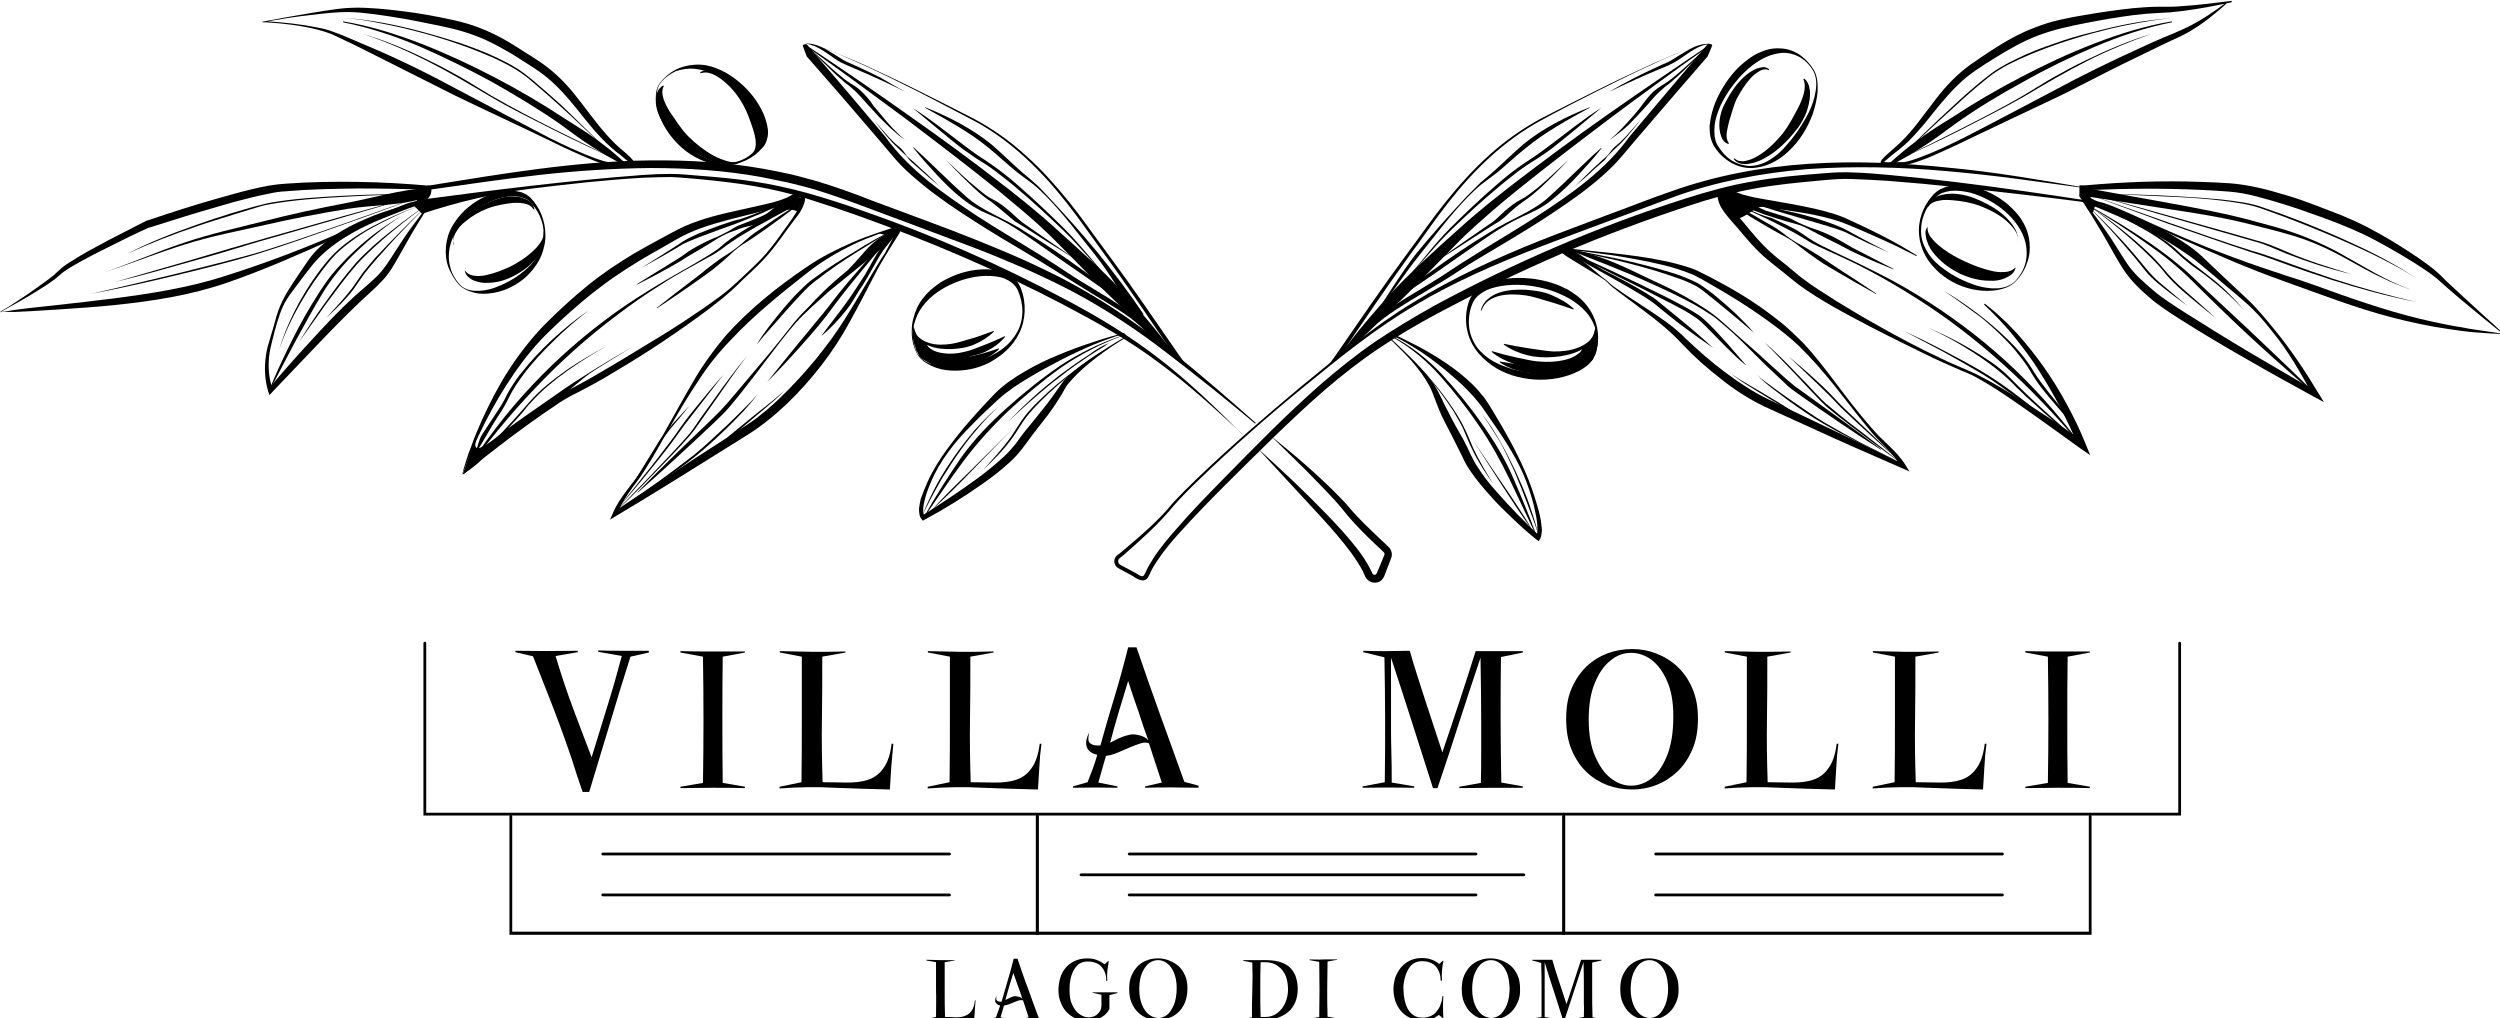 <?xml version="1.0" encoding="UTF-8" standalone="no"?>
<!-- Created with Inkscape (http://www.inkscape.org/) -->

<svg
   xmlns:dc="http://purl.org/dc/elements/1.1/"
   xmlns:cc="http://creativecommons.org/ns#"
   xmlns:rdf="http://www.w3.org/1999/02/22-rdf-syntax-ns#"
   xmlns:svg="http://www.w3.org/2000/svg"
   xmlns="http://www.w3.org/2000/svg"
   xmlns:sodipodi="http://sodipodi.sourceforge.net/DTD/sodipodi-0.dtd"
   xmlns:inkscape="http://www.inkscape.org/namespaces/inkscape"
   width="191.029mm"
   height="77.814mm"
   viewBox="0 0 191.029 77.814"
   version="1.1"
   id="svg2045"
   inkscape:version="0.92.3 (2405546, 2018-03-11)"
   sodipodi:docname="logo-villa-molli-clean.svg">
  <defs
     id="defs2039" />
  <sodipodi:namedview
     id="base"
     pagecolor="#ffffff"
     bordercolor="#666666"
     borderopacity="1.0"
     inkscape:pageopacity="0.0"
     inkscape:pageshadow="2"
     inkscape:zoom="0.35"
     inkscape:cx="-899.43642"
     inkscape:cy="414.19757"
     inkscape:document-units="mm"
     inkscape:current-layer="layer1"
     showgrid="false"
     inkscape:window-width="3440"
     inkscape:window-height="1377"
     inkscape:window-x="-8"
     inkscape:window-y="-8"
     inkscape:window-maximized="1"
     showborder="true"
     fit-margin-top="0"
     fit-margin-left="0"
     fit-margin-right="0"
     fit-margin-bottom="0" />
  <g
     inkscape:label="Ebene 1"
     inkscape:groupmode="layer"
     id="layer1"
     transform="translate(-12.587,-60.033)">
    <g
       id="g1725"
       transform="matrix(0.265,0,0,0.265,-3.738,19.05)">
      <g
         id="g48">
        <g
           id="g6">
          <path
             id="path4"
             d="M 690.6,389.8 H 183.7 v -49.7 c 0,-0.2 0.2,-0.4 0.4,-0.4 0.2,0 0.4,0.2 0.4,0.4 V 389 h 505.2 v -48.9 c 0,-0.2 0.2,-0.4 0.4,-0.4 0.2,0 0.4,0.2 0.4,0.4 v 49.7 z"
             inkscape:connector-curvature="0" />
        </g>
        <g
           id="g10">
          <path
             id="path8"
             d="m 487.2,401.3 h -100 c -0.2,0 -0.4,-0.2 -0.4,-0.4 0,-0.2 0.2,-0.4 0.4,-0.4 h 100 c 0.2,0 0.4,0.2 0.4,0.4 0,0.2 -0.2,0.4 -0.4,0.4 z"
             inkscape:connector-curvature="0" />
        </g>
        <g
           id="g14">
          <path
             id="path12"
             d="M 501,407.3 H 373.3 c -0.2,0 -0.4,-0.2 -0.4,-0.4 0,-0.2 0.2,-0.4 0.4,-0.4 H 501 c 0.2,0 0.4,0.2 0.4,0.4 0,0.2 -0.2,0.4 -0.4,0.4 z"
             inkscape:connector-curvature="0" />
        </g>
        <g
           id="g18">
          <path
             id="path16"
             d="M 512.9,424.2 H 360.3 V 390 c 0,-0.2 0.2,-0.4 0.4,-0.4 0.2,0 0.4,0.2 0.4,0.4 v 33.3 h 151 V 390 c 0,-0.2 0.2,-0.4 0.4,-0.4 0.2,0 0.4,0.2 0.4,0.4 z"
             inkscape:connector-curvature="0" />
        </g>
        <g
           id="g22">
          <path
             id="path20"
             d="M 664.8,424.2 H 512.1 V 390 c 0,-0.2 0.2,-0.4 0.4,-0.4 0.2,0 0.4,0.2 0.4,0.4 v 33.3 h 151 V 390 c 0,-0.2 0.2,-0.4 0.4,-0.4 0.2,0 0.4,0.2 0.4,0.4 v 34.2 z"
             inkscape:connector-curvature="0" />
        </g>
        <g
           id="g26">
          <path
             id="path24"
             d="M 361.1,424.2 H 208.5 V 390 c 0,-0.2 0.2,-0.4 0.4,-0.4 0.2,0 0.4,0.2 0.4,0.4 v 33.3 h 151 V 390 c 0,-0.2 0.2,-0.4 0.4,-0.4 0.2,0 0.4,0.2 0.4,0.4 z"
             inkscape:connector-curvature="0" />
        </g>
        <g
           id="g30">
          <path
             id="path28"
             d="m 487.2,413.1 h -100 c -0.2,0 -0.4,-0.2 -0.4,-0.4 0,-0.2 0.2,-0.4 0.4,-0.4 h 100 c 0.2,0 0.4,0.2 0.4,0.4 0,0.2 -0.2,0.4 -0.4,0.4 z"
             inkscape:connector-curvature="0" />
        </g>
        <g
           id="g34">
          <path
             id="path32"
             d="m 335.4,401.3 h -100 c -0.2,0 -0.4,-0.2 -0.4,-0.4 0,-0.2 0.2,-0.4 0.4,-0.4 h 100 c 0.2,0 0.4,0.2 0.4,0.4 0,0.2 -0.2,0.4 -0.4,0.4 z"
             inkscape:connector-curvature="0" />
        </g>
        <g
           id="g38">
          <path
             id="path36"
             d="m 335.4,413.1 h -100 c -0.2,0 -0.4,-0.2 -0.4,-0.4 0,-0.2 0.2,-0.4 0.4,-0.4 h 100 c 0.2,0 0.4,0.2 0.4,0.4 0,0.2 -0.2,0.4 -0.4,0.4 z"
             inkscape:connector-curvature="0" />
        </g>
        <g
           id="g42">
          <path
             id="path40"
             d="M 639,401.3 H 539 c -0.2,0 -0.4,-0.2 -0.4,-0.4 0,-0.2 0.2,-0.4 0.4,-0.4 h 100 c 0.2,0 0.4,0.2 0.4,0.4 0,0.2 -0.2,0.4 -0.4,0.4 z"
             inkscape:connector-curvature="0" />
        </g>
        <g
           id="g46">
          <path
             id="path44"
             d="M 639,413.1 H 539 c -0.2,0 -0.4,-0.2 -0.4,-0.4 0,-0.2 0.2,-0.4 0.4,-0.4 h 100 c 0.2,0 0.4,0.2 0.4,0.4 0,0.2 -0.2,0.4 -0.4,0.4 z"
             inkscape:connector-curvature="0" />
        </g>
      </g>
      <g
         id="g524">
        <g
           id="g52">
          <path
             id="path50"
             d="m 61.9,244.6 c 1.4,-0.1 2.8,-0.4 4,-0.6 l 4,-0.5 8.2,-0.9 c 5.4,-0.6 10.9,-1.2 16.3,-1.9 10.8,-1.4 21.6,-3.1 31.9,-6.4 10.4,-3.3 20.7,-7.1 30.7,-11.4 5,-2.1 10,-4.4 15,-6.7 1.2,-0.6 2.5,-1.1 3.8,-1.6 1.3,-0.5 2.5,-1.1 3.9,-1.5 l 2,-0.5 c 0.6,-0.2 1.2,-0.4 1.7,-0.8 0.5,-0.3 0.9,-0.8 1.1,-1.3 0.2,-0.5 0.3,-1.1 0.1,-1.5 l 0.5,0.4 c -6.8,-0.3 -13.7,-0.4 -20.5,-0.4 -6.8,0.1 -13.7,0.2 -20.5,0.8 -1.7,0.1 -3.3,0.3 -5,0.7 -1.6,0.3 -3.3,0.7 -5,1.1 -3.3,0.8 -6.6,1.7 -9.9,2.7 -6.6,1.9 -13.1,3.9 -19.6,6 l 0.1,-0.1 c -3.8,1.7 -7.5,3.5 -11.2,5.4 -3.7,1.8 -7.4,3.7 -11,5.8 -0.9,0.5 -1.8,1.1 -2.5,1.6 -0.7,0.5 -1.6,1.4 -2.4,2 -1.7,1.3 -3.4,2.4 -5.2,3.5 -1.8,1.1 -3.6,2.2 -5.4,3.2 l -2.7,1.5 -1.4,0.8 -0.7,0.4 -0.3,0.2 -0.2,0.1 c 0.3,0 0.3,-0.1 0.2,-0.1 z m -0.2,0 c 0,-0.1 0.1,-0.2 0.2,-0.2 l 0.2,-0.1 0.3,-0.2 0.7,-0.4 1.3,-0.8 2.6,-1.7 c 1.7,-1.1 3.5,-2.3 5.1,-3.5 1.7,-1.2 3.4,-2.4 5,-3.7 0.8,-0.7 1.4,-1.3 2.3,-2.1 0.9,-0.7 1.7,-1.3 2.6,-1.8 3.5,-2.3 7.2,-4.2 10.9,-6.2 3.7,-1.9 7.4,-3.8 11.1,-5.7 h 0.1 0.1 c 6.5,-2.2 13,-4.3 19.7,-6.2 3.3,-0.9 6.6,-1.9 10,-2.7 1.7,-0.4 3.4,-0.8 5.1,-1.1 1.7,-0.3 3.5,-0.5 5.2,-0.6 6.9,-0.5 13.8,-0.6 20.6,-0.5 6.9,0.1 13.7,0.5 20.6,1.1 h 0.4 l 0.1,0.4 c 0.2,0.9 0.1,1.7 -0.3,2.5 -0.4,0.7 -1,1.3 -1.6,1.7 -0.6,0.4 -1.3,0.7 -2,0.9 -0.7,0.2 -1.4,0.3 -2,0.5 -2.6,0.7 -5.1,1.8 -7.6,2.9 -5,2.2 -10,4.4 -15,6.6 -10,4.5 -20,8.9 -30.4,12.5 -10.5,3.6 -21.4,5.3 -32.3,6.4 -5.5,0.6 -10.9,0.9 -16.4,1.3 -2.7,0.2 -5.5,0.3 -8.2,0.5 l -4.2,0.2 c -1.5,0 -2.9,0 -4.2,0 z"
             inkscape:connector-curvature="0" />
        </g>
        <g
           id="g56">
          <path
             id="path54"
             d="m 138.5,160.8 c 4.9,0.3 9.8,0.8 14.7,1.8 1.2,0.2 2.4,0.5 3.6,0.9 1.2,0.4 2.3,0.9 3.5,1.3 l 6.8,2.9 c 9.1,3.8 18,8.2 26.7,12.9 8.7,4.6 17.4,9.2 26.2,13.8 4.4,2.2 8.9,4.3 13.5,6 1.2,0.4 2.3,0.8 3.5,1 1.1,0.2 2.4,0.1 3.6,0.2 h 1.8 c 0.3,0 0.6,0 0.8,0 0.1,0 0.2,-0.1 0.2,-0.1 0,0 -0.1,0.1 -0.1,0.2 0,0 0,0.1 0,0.1 0,0 0,0 0,0 0,-0.1 -0.3,-0.4 -0.5,-0.5 -0.2,-0.2 -0.4,-0.4 -0.7,-0.6 -0.5,-0.4 -0.9,-0.8 -1.4,-1.2 -4,-2.9 -7.4,-6.7 -10.5,-10.6 -3.1,-3.9 -6.1,-7.7 -9.7,-10.9 -1.8,-1.6 -3.7,-3 -5.8,-4.3 -2.1,-1.3 -4.1,-2.7 -6.2,-3.9 -4.2,-2.5 -8.5,-4.6 -13.2,-6 -4.6,-1.4 -9.5,-2.2 -14.3,-3.2 -4.8,-0.9 -9.7,-1.7 -14.5,-2.2 -4.9,-0.6 -9.7,-0.1 -14.6,0.5 -4.9,0.5 -9.8,1.3 -14.6,2.2 v -0.2 z m 0,0.3 h -1.2 v -0.2 c 4.8,-0.9 9.7,-1.8 14.6,-2.6 2.4,-0.4 4.9,-0.8 7.3,-1.1 2.5,-0.3 5,-0.4 7.5,-0.3 5,0.2 9.9,0.8 14.8,1.5 2.5,0.4 4.9,0.8 7.3,1.3 2.4,0.5 4.9,1 7.3,1.7 4.8,1.4 9.4,3.6 13.7,6.3 2.1,1.3 4.2,2.7 6.3,4 2,1.3 4.2,2.9 6,4.6 3.8,3.4 6.7,7.5 9.7,11.4 3,3.9 6,7.7 9.9,10.8 0.5,0.4 0.9,0.8 1.4,1.3 0.2,0.2 0.5,0.4 0.7,0.7 0.2,0.3 0.5,0.5 0.7,0.9 0,0.1 0,0.1 0.1,0.2 0,0.1 0,0.2 0,0.3 -0.1,0.3 -0.2,0.5 -0.4,0.5 -0.3,0.2 -0.5,0.2 -0.7,0.2 -0.4,0 -0.7,0 -1,0 l -1.9,-0.1 -1.8,-0.1 c -0.3,0 -0.6,0 -1,-0.1 -0.3,0 -0.7,-0.1 -1,-0.1 -1.3,-0.2 -2.4,-0.7 -3.6,-1.1 -2.3,-0.9 -4.6,-1.9 -6.8,-2.9 -2.2,-1 -4.5,-2.1 -6.7,-3.2 -8.9,-4.3 -17.8,-8.4 -26.7,-12.7 L 166.6,169 c -2.2,-1.1 -4.4,-2.2 -6.6,-3.2 -1.1,-0.5 -2.2,-1.1 -3.3,-1.5 -1.1,-0.4 -2.3,-0.8 -3.5,-1.1 -4.8,-1.2 -9.8,-1.8 -14.7,-2.1 z"
             inkscape:connector-curvature="0" />
        </g>
        <g
           id="g60">
          <path
             id="path58"
             d="m 294.2,167.4 11.3,13.2 11.4,13.5 c 6.9,9.6 16.6,16.3 26.4,22.8 4.9,3.2 10,6.2 15,9.3 2.5,1.5 5,3.1 7.5,4.7 2.5,1.6 4.9,3.3 7.4,4.8 5,3.1 10.2,6 14.9,9.5 1.2,0.9 2.3,1.9 3.4,2.9 1,1 2.1,2.1 3.2,3.1 2.1,2 4.4,3.9 6.7,5.7 l -0.8,0.8 c -6.8,-10 -13.5,-20.1 -20.6,-29.8 -3.6,-4.9 -7,-9.9 -10.7,-14.6 -3.7,-4.7 -7.8,-9.3 -12.2,-13.3 -4.5,-4.1 -9.3,-7.7 -14.6,-10.5 -5.3,-2.8 -10.7,-5.6 -16.1,-8.4 -5.4,-2.7 -10.8,-5.4 -16.3,-7.9 -2.8,-1.2 -5.5,-2.5 -8.3,-3.6 -1.4,-0.5 -2.8,-1.1 -4.3,-1.5 -0.7,-0.2 -1.5,-0.4 -2.2,-0.5 -0.5,-0.2 -0.8,-0.2 -1.1,-0.2 z m 0,3.5 -1.1,-3 c -0.1,-0.2 0.1,-0.4 0.3,-0.4 0.2,-0.1 0.4,-0.1 0.6,-0.1 0.4,0 0.8,0 1.1,0.1 0.7,0.1 1.5,0.3 2.2,0.5 1.5,0.4 2.9,0.9 4.3,1.5 2.8,1.1 5.6,2.3 8.4,3.5 5.5,2.5 11,5.1 16.4,7.8 5.4,2.7 10.8,5.4 16.2,8.2 5.4,2.9 10.3,6.4 14.8,10.5 4.5,4 8.6,8.6 12.4,13.3 3.8,4.7 7.2,9.7 10.9,14.6 7.2,9.7 14,19.7 20.9,29.7 l 2,2.8 -2.8,-2 c -2.4,-1.8 -4.6,-3.7 -6.8,-5.7 -1.1,-1 -2.2,-2 -3.2,-3.1 -1,-1 -2.2,-1.9 -3.3,-2.8 -4.7,-3.4 -9.9,-6.2 -14.9,-9.4 -2.5,-1.5 -5,-3.2 -7.5,-4.7 -2.5,-1.6 -5,-3.1 -7.5,-4.6 -5.1,-3 -10.1,-6 -15.1,-9.2 -5,-3.2 -9.9,-6.5 -14.5,-10.2 -2.3,-1.9 -4.6,-3.8 -6.7,-6 -2.1,-2.2 -3.9,-4.5 -5.8,-6.7 L 303.9,182 Z"
             inkscape:connector-curvature="0" />
        </g>
        <g
           id="g64">
          <path
             id="path62"
             d="m 195.1,291.3 c 0,-0.3 0.4,-0.4 0.6,-0.7 l 0.8,-0.7 1.5,-1.4 3.1,-2.7 c 2.1,-1.8 4.1,-3.6 6.3,-5.3 4.2,-3.5 8.5,-6.9 13,-10.1 1.1,-0.8 2.3,-1.6 3.5,-2.3 1.2,-0.7 2.4,-1.4 3.6,-2 2.4,-1.3 4.8,-2.6 7.1,-4 4.7,-2.7 9.4,-5.6 14,-8.4 4.7,-2.8 9.3,-5.7 13.8,-8.8 2.3,-1.5 4.5,-3.1 6.7,-4.7 2.2,-1.6 4.2,-3.4 6.2,-5.3 2,-1.9 4,-3.7 5.9,-5.7 1.9,-2 3.5,-4.1 5.1,-6.3 1.5,-2.2 3.3,-4.4 4.7,-6.7 0.7,-1.1 1.4,-2.3 1.6,-3.5 0.1,-0.6 0,-1.1 -0.2,-1.2 -0.3,-0.1 -0.9,0 -1.4,0.3 -0.5,0.3 -1.2,0.7 -1.8,1.1 -0.6,0.3 -1.3,0.6 -1.9,0.8 -1.3,0.5 -2.6,0.9 -4,1.3 -2.6,0.8 -5.3,1.4 -8,2.1 -5.3,1.3 -10.6,2.7 -15.4,4.9 -2.4,1.1 -4.8,2.6 -7.1,3.9 -2.4,1.3 -4.7,2.7 -7.1,4.1 -2.3,1.4 -4.6,2.9 -6.8,4.4 -2.2,1.5 -4.4,3.2 -6.5,4.8 -4.2,3.4 -8.3,7 -12.2,10.8 -3.9,3.7 -7.3,7.9 -10.4,12.4 -3.1,4.5 -5.8,9.1 -8.3,14 -1.2,2.4 -2.4,4.9 -3.5,7.4 -0.6,1.2 -1.1,2.5 -1.6,3.8 l -0.7,1.9 -0.4,1 -0.2,0.5 -0.1,0.2 c 0.3,0 0.2,0 0.1,0.1 z m -0.1,0.1 c 0,-0.1 0,-0.2 0,-0.4 l 0.1,-0.3 0.1,-0.5 0.3,-1 c 0.2,-0.7 0.4,-1.3 0.6,-2 0.4,-1.3 0.9,-2.6 1.4,-3.9 0.9,-2.6 2,-5.1 3.1,-7.6 2.3,-5 4.8,-9.9 7.8,-14.5 3,-4.6 6.4,-9 10.3,-13 3.9,-3.9 7.9,-7.6 12.2,-11.1 4.3,-3.5 8.9,-6.6 13.6,-9.4 2.4,-1.4 4.8,-2.7 7.2,-4 2.4,-1.3 4.7,-2.6 7.3,-3.8 5.2,-2.3 10.5,-3.5 15.9,-4.7 2.7,-0.6 5.3,-1.2 8,-1.8 1.3,-0.3 2.6,-0.7 3.9,-1.1 0.6,-0.2 1.2,-0.5 1.8,-0.7 0.6,-0.3 1.1,-0.6 1.8,-1 0.3,-0.2 0.7,-0.3 1.1,-0.4 0.4,-0.1 0.9,-0.1 1.4,0.2 0.5,0.3 0.8,0.8 0.8,1.3 0.1,0.5 0,0.8 -0.1,1.2 -0.4,1.5 -1.1,2.7 -1.9,3.8 -0.8,1.1 -1.7,2.2 -2.5,3.3 l -2.4,3.3 c -1.6,2.2 -3.3,4.4 -5.2,6.4 -1.9,2 -3.9,3.8 -5.9,5.7 -3.8,3.9 -8.2,7.3 -12.6,10.5 -4.4,3.2 -8.9,6.3 -13.5,9.3 -4.6,3 -9.3,5.8 -14,8.6 -2.4,1.3 -4.8,2.7 -7.2,3.9 -1.2,0.6 -2.4,1.2 -3.6,1.9 -1.2,0.7 -2.3,1.4 -3.4,2.2 -4.5,3 -8.9,6.2 -13.3,9.5 l -6.5,5 -3.2,2.5 -1.6,1.3 -0.8,0.6 c -0.3,0.3 -0.5,0.6 -1,0.7 z"
             inkscape:connector-curvature="0" />
        </g>
        <g
           id="g68">
          <path
             id="path66"
             d="m 319.7,222.1 c 0.3,-0.5 0.6,-1.2 0,-1.2 -0.6,0.1 0,1.2 -1.2,1.2 -1.2,1.2 -2.2,-0.3 -3.5,0 -2.4,0.9 -5,1.9 -7.3,3 -4.5,2.2 -8.9,4.8 -12.8,7.8 -7.9,6.2 -15.8,12.5 -22.6,19.8 -3.5,3.6 -6.6,7.5 -9.3,11.7 -2.8,4.2 -5.4,8.5 -7.9,12.9 -2.6,4.4 -4.9,8.8 -7.7,13.1 -0.7,1.1 -1.4,2.1 -2.2,3.2 -0.8,1 -1.5,2 -2.2,3 -1.4,2.1 -2.7,4.2 -3.5,6.5 l -1,-0.8 c 8.2,-5.5 16.4,-10.8 24.6,-16.2 l 12.4,-8 c 2.1,-1.3 4,-2.6 5.9,-4.2 1.9,-1.5 3.7,-3.1 5.4,-4.8 3.5,-3.3 6.8,-7 9.9,-10.7 1.5,-1.9 3,-3.8 4.5,-5.8 1.4,-2 2.8,-4 4.1,-6.1 2.6,-4.1 5.1,-8.4 7.6,-12.6 1.3,-2.1 2.5,-4.3 3.9,-6.3 z m 1.3,-0.3 c -2.6,4.2 -5.3,8.3 -7.5,12.7 -2.3,4.4 -4.5,8.7 -6.9,13 -4.7,8.7 -10.9,16.6 -18,23.5 -3.6,3.4 -7.5,6.6 -11.7,9.2 l -12.5,7.8 c -8.3,5.2 -16.7,10.4 -25.1,15.4 l -1.8,1.1 0.8,-1.8 c 1,-2.5 2.5,-4.6 4,-6.6 0.7,-1 1.6,-2 2.3,-3 0.8,-1 1.5,-2 2.2,-3.1 2.7,-4.2 5.3,-8.6 7.7,-13 2.5,-4.4 4.9,-8.8 7.5,-13.2 2.6,-4.4 5.6,-8.5 8.9,-12.4 6.8,-7.6 14.8,-14 23.2,-19.7 4.2,-2.9 8.8,-5.2 13.4,-7.2 2.3,-1 4.7,-1.9 7.1,-2.7 1.2,-0.4 2.4,-0.8 3.6,-1.2 0.6,-0.2 1.2,-0.4 1.9,-0.5 0.4,0 0.7,0.2 0.9,0.5 0.2,0.5 0.1,0.9 0,1.2 z"
             inkscape:connector-curvature="0" />
        </g>
        <g
           id="g72">
          <path
             id="path70"
             d="m 385.7,252 c 0.4,-0.2 0.3,-0.7 0,-0.9 -0.2,-0.1 -0.3,-0.1 -0.6,0 l -0.6,0.2 c -0.9,0.2 -1.7,0.5 -2.5,0.8 -1.7,0.6 -3.3,1.2 -5,1.9 -3.3,1.4 -6.5,2.9 -9.6,4.5 -3.1,1.6 -6.2,3.3 -9.2,5.1 -3,1.8 -5.9,3.7 -8.5,6 -2.6,2.4 -5.2,4.8 -7.6,7.3 -2.5,2.5 -4.9,5.1 -7,8 -2.1,2.8 -3.9,5.9 -5.2,9.1 -0.7,1.6 -1.3,3.3 -1.7,5 -0.2,0.8 -0.4,1.7 -0.4,2.5 0,0.4 0,0.8 0.1,1.2 0,0.2 0.1,0.4 0.2,0.5 0.1,0.1 0.2,0.3 0.2,0.3 l -0.9,-0.1 c 5.5,-3.5 11,-7.1 16.3,-11 2.6,-1.9 5.1,-4 7.5,-6.2 1.2,-1.1 2.2,-2.3 3.2,-3.5 1,-1.3 1.9,-2.7 3,-4 2.1,-2.6 4.2,-5.1 6.2,-7.7 1,-1.3 1.9,-2.6 2.9,-4 0.5,-0.7 0.9,-1.3 1.4,-2 0.3,-0.4 0.5,-0.7 0.8,-1 0.3,-0.3 0.6,-0.6 0.9,-0.9 2.5,-2.3 5.2,-4.2 7.9,-6 2.6,-1.7 5.4,-3.5 8.2,-5.1 z m 0.2,0.2 c -2.8,1.7 -5.5,3.5 -8.1,5.5 -2.6,2 -5.1,4.1 -7.2,6.5 -0.3,0.3 -0.5,0.6 -0.8,0.9 -0.3,0.3 -0.5,0.6 -0.7,0.9 -0.4,0.6 -0.8,1.4 -1.2,2.1 -0.9,1.4 -1.7,2.8 -2.7,4.2 -1.9,2.8 -4.1,5.3 -6,7.9 l -2.9,3.9 c -1.1,1.4 -2.2,2.6 -3.5,3.8 -2.5,2.3 -5.1,4.3 -7.8,6.2 -5.4,3.8 -11,7.3 -16.8,10.4 l -0.5,0.3 -0.3,-0.4 c -0.3,-0.3 -0.4,-0.5 -0.5,-0.8 -0.1,-0.3 -0.2,-0.5 -0.2,-0.8 -0.1,-0.5 -0.1,-1 -0.1,-1.5 0.1,-1 0.3,-1.9 0.5,-2.8 0.6,-1.7 1.3,-3.4 2,-5 1.5,-3.3 3.4,-6.3 5.5,-9.2 4.2,-5.8 9,-11.1 13.9,-16.2 2.6,-2.6 5.6,-4.6 8.7,-6.4 3.1,-1.8 6.3,-3.4 9.6,-4.7 3.3,-1.4 6.6,-2.6 10,-3.7 1.7,-0.6 3.4,-1.1 5.1,-1.6 0.9,-0.2 1.7,-0.5 2.6,-0.7 l 0.6,-0.2 c 0.2,-0.1 0.5,-0.1 0.7,0 0.5,0.3 0.6,1.1 0.1,1.4 z"
             inkscape:connector-curvature="0" />
        </g>
        <g
           id="g76">
          <path
             id="path74"
             d="m 186.3,212.4 c -0.1,0.1 -0.1,0.1 -0.2,0.1 l -0.3,0.1 -0.6,0.2 -1.2,0.4 c -0.8,0.3 -1.6,0.5 -2.4,0.8 -1.6,0.5 -3.2,1.1 -4.7,1.7 -3.1,1.2 -6.2,2.4 -9.2,3.8 -5.9,2.8 -11.7,6.4 -15.8,11.3 -2.1,2.6 -4.1,5.3 -6.1,8 -1,1.3 -1.9,2.7 -2.6,4.2 -0.7,1.5 -1.2,3.1 -1.7,4.7 -0.5,1.6 -0.9,3.2 -1.3,4.8 -0.4,1.6 -0.8,3.2 -1,4.9 -0.3,3.2 -0.1,6.7 1.1,9.6 l -1.3,-0.2 c 3.9,-4.6 7.9,-9.2 12,-13.6 4.1,-4.5 8.2,-8.9 12.7,-13 2.3,-2.1 4.6,-3.9 6.7,-6 2,-2 3.6,-4.6 5.2,-7.1 1.6,-2.5 3.3,-5.1 5.1,-7.5 0.9,-1.2 1.8,-2.4 2.7,-3.6 l 1.4,-1.8 0.7,-0.9 0.4,-0.4 0.2,-0.2 0.2,-0.3 c 0,-0.1 0,-0.2 0,0 z m 0.2,-0.2 c 0,0.2 -0.1,0.2 -0.1,0.2 l -0.1,0.1 -0.2,0.2 -0.3,0.5 -0.6,0.9 -1.2,1.9 -2.4,3.9 c -1.6,2.6 -3,5.2 -4.5,7.8 -1.5,2.6 -2.9,5.4 -5.1,7.7 -2.1,2.3 -4.5,4.3 -6.6,6.3 -4.3,4.1 -8.5,8.4 -12.7,12.8 l -12.5,13.1 -0.9,1 -0.4,-1.2 c -1,-3.4 -1.1,-6.9 -0.6,-10.3 0.2,-1.7 0.7,-3.3 1.2,-4.9 l 1.4,-4.8 c 0.4,-1.6 0.9,-3.2 1.6,-4.8 0.7,-1.6 1.5,-3.1 2.4,-4.5 1.8,-2.9 3.7,-5.6 5.6,-8.4 2,-2.9 4.7,-5.2 7.5,-7.1 2.8,-1.9 5.9,-3.5 9,-4.8 3.1,-1.4 6.3,-2.4 9.6,-3.4 1.6,-0.5 3.3,-0.9 4.9,-1.2 0.8,-0.2 1.6,-0.3 2.5,-0.5 l 1.2,-0.2 0.6,-0.1 h 0.3 c 0.1,-0.2 0.3,-0.2 0.4,-0.2 z"
             inkscape:connector-curvature="0" />
        </g>
        <g
           id="g80">
          <path
             id="path78"
             d="m 194,236.5 c 1.2,1.4 3,2 4.7,2 1.7,0.1 3.4,-0.2 5,-0.7 3.2,-1.1 6.3,-2.7 9,-5 1.4,-1.1 2.6,-2.4 3.6,-3.9 1,-1.5 1.7,-3.3 2,-5.2 0.2,-1.9 0,-3.9 -0.6,-5.6 -0.6,-1.8 -1.6,-3.4 -2.8,-4.7 -0.3,-0.4 -0.6,-0.6 -0.9,-0.9 -0.3,-0.3 -0.7,-0.4 -1,-0.6 -0.4,-0.1 -0.8,-0.3 -1.2,-0.4 -0.4,-0.1 -0.8,-0.2 -1.2,-0.2 -1.6,-0.2 -3.3,0.1 -4.9,0.5 -1.6,0.5 -3.2,1.2 -4.7,2 -1.5,0.9 -2.9,1.9 -4.2,3.1 -2.6,2.4 -4.7,5.4 -5.5,9 -0.4,1.8 -0.4,3.8 0.1,5.6 0.4,1.9 1.4,3.6 2.6,5 z m -0.2,0.1 c -1.2,-1.4 -2.2,-3.1 -2.9,-4.9 -0.7,-1.9 -0.9,-3.9 -0.7,-6 0.2,-2.1 0.8,-4.1 1.8,-5.8 1,-1.8 2.3,-3.3 3.6,-4.6 2.8,-2.6 6.1,-4.4 9.6,-5.3 1.8,-0.4 3.6,-0.6 5.4,-0.2 0.5,0.1 0.9,0.2 1.4,0.3 0.4,0.2 0.9,0.4 1.3,0.6 0.4,0.3 0.8,0.5 1.2,0.9 0.3,0.4 0.7,0.7 1,1.1 2.4,3 3.7,7.1 3.3,11.2 -0.2,2 -0.8,4 -1.7,5.7 -0.9,1.7 -2.2,3.3 -3.5,4.6 -2.8,2.6 -6.2,4.3 -9.7,4.9 -1.8,0.3 -3.6,0.4 -5.3,0 -1.7,-0.4 -3.5,-1.1 -4.8,-2.5 z"
             inkscape:connector-curvature="0" />
        </g>
        <g
           id="g84">
          <path
             id="path82"
             d="m 252,178.7 c -1.1,1.5 -1.2,3.5 -0.8,5.2 0.4,1.8 1.2,3.4 2.1,5 0.9,1.6 2.1,3 3.3,4.4 1.2,1.4 2.5,2.7 3.9,3.9 1.4,1.2 2.9,2.3 4.7,3.1 1.7,0.8 3.6,1.3 5.5,1.4 1.9,0 3.9,-0.4 5.6,-1.3 1.7,-0.9 3.1,-2.2 4.1,-3.6 1.1,-1.4 1.2,-3.2 0.9,-4.9 -0.3,-1.7 -1,-3.3 -1.9,-4.9 -0.9,-1.6 -2,-3 -3.2,-4.4 -1.2,-1.4 -2.6,-2.6 -4.1,-3.7 -2.9,-2.2 -6.4,-4 -10.1,-4.4 -1.9,-0.2 -3.8,0.1 -5.6,0.7 -1.7,0.8 -3.3,2 -4.4,3.5 z m -0.1,-0.1 c 1.1,-1.5 2.6,-2.8 4.4,-3.8 1.8,-0.9 3.8,-1.4 5.9,-1.5 2.1,-0.1 4.2,0.3 6.1,1.1 1.9,0.7 3.7,1.8 5.3,3 3.2,2.4 5.8,5.4 7.6,8.9 0.9,1.7 1.5,3.6 1.8,5.5 0.1,1 0.1,2 -0.2,2.9 -0.1,0.5 -0.3,1 -0.5,1.4 -0.3,0.4 -0.5,0.9 -0.9,1.2 -2.5,3 -6.5,4.9 -10.6,5 -2,0 -4.1,-0.4 -6,-1.1 -1.9,-0.7 -3.7,-1.7 -5.3,-2.9 -1.6,-1.2 -3,-2.6 -4.2,-4.1 -1.2,-1.5 -2.3,-3.2 -3,-4.9 -0.8,-1.7 -1.3,-3.6 -1.5,-5.4 -0.2,-1.8 -0.1,-3.7 1.1,-5.3 z"
             inkscape:connector-curvature="0" />
        </g>
        <g
           id="g88">
          <path
             id="path86"
             d="m 325.9,256.1 c 0.4,0.9 1.1,1.7 1.9,2.3 0.8,0.6 1.6,1 2.5,1.2 1.8,0.5 3.6,0.7 5.4,0.6 3.6,-0.2 7.2,-1.1 10.6,-2.5 1.7,-0.7 3.3,-1.6 4.8,-2.8 1.5,-1.2 2.8,-2.7 3.8,-4.5 1,-1.8 1.5,-3.9 1.5,-6 0,-2.1 -0.5,-4.2 -1.3,-6 -0.8,-1.8 -2.4,-2.8 -4,-3.5 -1.7,-0.6 -3.5,-0.7 -5.3,-0.7 -3.6,0.1 -7.2,1.1 -10.5,2.7 -3.3,1.6 -6.4,3.9 -8.5,7.3 -1,1.7 -1.7,3.7 -2,5.8 -0.1,2 0.3,4.2 1.1,6.1 z m -0.1,0.1 c -0.9,-1.9 -1.4,-4.1 -1.3,-6.3 0,-2.2 0.6,-4.4 1.5,-6.4 0.9,-2 2.3,-3.7 3.8,-5.1 l 1.2,-1 c 0.4,-0.3 0.8,-0.6 1.2,-0.9 0.8,-0.6 1.7,-1.1 2.6,-1.5 3.5,-1.8 7.3,-2.7 11.1,-2.7 1.9,0 3.8,0.3 5.7,1.1 0.9,0.4 1.8,0.9 2.6,1.7 0.8,0.7 1.4,1.7 1.8,2.8 1.6,4.1 1.4,9 -0.5,12.8 -0.9,1.9 -2.2,3.6 -3.7,5 -1.5,1.4 -3.1,2.5 -4.9,3.5 -3.5,1.8 -7.3,2.5 -11.1,2.3 -1.9,-0.1 -3.8,-0.5 -5.5,-1.3 -1.9,-0.9 -3.6,-2 -4.5,-4 z"
             inkscape:connector-curvature="0" />
        </g>
        <g
           id="g92">
          <path
             id="path90"
             d="m 326.7,254.2 c 1.1,2 3.1,3 5.1,3.5 2,0.5 4,0.5 6,0.4 2,-0.2 4,-0.8 5.9,-1.2 2,-0.5 3.9,-1.1 5.9,-1.8 l 0.1,0.2 c -1.6,1.6 -3.6,2.7 -5.6,3.4 -2,0.8 -4.2,0.9 -6.3,0.9 -2.1,0 -4.2,-0.3 -6.3,-1 -1,-0.4 -2,-0.9 -2.9,-1.6 -0.9,-0.7 -1.7,-1.6 -2.1,-2.7 z"
             inkscape:connector-curvature="0" />
        </g>
        <g
           id="g96">
          <path
             id="path94"
             d="m 325.1,249.4 c 0.3,1.2 1,2.2 1.8,2.8 0.8,0.7 1.8,1.1 2.8,1.4 2,0.6 4.1,0.5 6.2,0.2 2.1,-0.3 4.1,-1.1 6.1,-1.6 1,-0.3 2,-0.6 3,-1 1,-0.4 2,-0.7 3.1,-1.1 l 0.1,0.2 c -1.7,1.6 -3.6,2.8 -5.7,3.7 -2.1,0.9 -4.3,1.2 -6.4,1.3 -2.2,0.1 -4.4,-0.1 -6.5,-0.9 -1,-0.4 -2.1,-1 -2.9,-1.9 -0.4,-0.4 -0.8,-0.9 -1.1,-1.5 -0.3,-0.6 -0.5,-1.2 -0.6,-1.8 z"
             inkscape:connector-curvature="0" />
        </g>
        <g
           id="g100">
          <path
             id="path98"
             d="m 328.4,253.7 c 1.3,1.9 3.4,2.6 5.3,2.8 2,0.3 4,0.1 6,-0.4 2,-0.4 3.9,-1.3 5.8,-2 1.9,-0.7 3.8,-1.6 5.8,-2.5 l 0.1,0.2 c -1.5,1.8 -3.3,3.1 -5.3,4.1 -2,1 -4.1,1.4 -6.2,1.7 -2.1,0.3 -4.2,0.3 -6.3,-0.2 -1,-0.2 -2.1,-0.6 -3,-1.2 -0.9,-0.6 -1.8,-1.4 -2.3,-2.5 z"
             inkscape:connector-curvature="0" />
        </g>
        <g
           id="g104">
          <path
             id="path102"
             d="m 160.5,160.8 c 7.7,1.3 15.1,3.6 22.4,6.4 7.2,2.8 14.3,6.1 21.2,9.7 6.9,3.6 13.6,7.5 20.1,11.8 3.3,2.1 6.6,4.1 9.7,6.4 1.6,1.2 3.1,2.3 4.6,3.6 l 2.2,1.9 1.1,1 0.5,0.5 0.3,0.3 0.1,0.1 v 0 c 0.2,-0.2 -0.2,0.3 -0.2,0.3 v 0 l -0.1,-0.1 0.1,-0.2 0.2,0.1 v 0 c 0,-0.1 -0.3,0.5 -0.2,0.2 v 0 h -0.1 l -0.3,-0.2 -0.6,-0.3 -1.3,-0.7 -2.5,-1.4 c -1.7,-0.9 -3.3,-2 -5,-3 -3.3,-2.1 -6.4,-4.4 -9.5,-6.7 -6.3,-4.4 -13,-8.4 -19.7,-12.2 -6.8,-3.7 -13.7,-7.1 -20.8,-10.2 -7.1,-3 -14.5,-5.5 -22.1,-7 z"
             inkscape:connector-curvature="0" />
        </g>
        <g
           id="g108">
          <path
             id="path106"
             d="m 185.5,211.1 c -6.5,2.9 -15.9,2.5 -23.8,3.8 -7.9,1.3 -15.8,2.8 -23.6,4.6 l -11.8,2.6 c -3.9,0.9 -7.8,1.9 -11.6,3.1 -7.7,2.4 -15.1,5.4 -22.8,7.9 7.6,-2.6 15,-5.9 22.6,-8.4 3.8,-1.3 7.7,-2.4 11.6,-3.4 l 11.7,-2.9 c 7.8,-2 15.7,-3.7 23.6,-5.2 7.9,-1.5 15.3,-3.8 23.7,-4.4 z"
             inkscape:connector-curvature="0" />
        </g>
        <g
           id="g112">
          <path
             id="path110"
             d="m 295,168.3 c 9.5,6.3 19,12.8 28.3,19.4 9.4,6.6 18.6,13.3 27.7,20.4 2.3,1.7 4.5,3.6 6.7,5.3 2.2,1.9 4.4,3.6 6.6,5.6 4.3,3.8 8.5,7.7 12.8,11.6 2.1,2 4.2,4 6.1,6 2,2.1 3.9,4.2 5.8,6.3 1.9,2.2 3.8,4.3 5.6,6.6 0.9,1.1 1.8,2.2 2.7,3.4 l 1.3,1.7 0.7,0.8 0.3,0.4 0.2,0.2 0.1,0.1 v 0 c 0,0 0,0 -0.1,0 0,0 -0.1,0.1 -0.1,0.1 0,0 0,0 0,0 l 0.3,-0.1 c 0,0 0,0.1 0,0.1 0,0 -0.1,0.2 -0.2,0.2 0,0 -0.1,0 -0.1,0 h -0.1 c -0.1,0 -0.1,-0.1 -0.2,-0.1 l -0.2,-0.2 -0.4,-0.3 c -0.3,-0.2 -0.6,-0.5 -0.8,-0.7 l -1.6,-1.4 c -1.1,-0.9 -2.2,-1.9 -3.2,-2.9 -2.1,-1.9 -4.2,-3.9 -6.3,-5.8 -2.1,-2 -4.1,-3.9 -6.2,-5.9 -2,-2 -4,-4.1 -6,-6.1 -2,-2.1 -4,-4.1 -6,-6.1 -2,-2 -4,-4.1 -6.1,-6 -2,-2 -4.3,-3.8 -6.4,-5.7 -2.2,-1.8 -4.4,-3.7 -6.6,-5.5 -8.9,-7.2 -18,-14.1 -27.1,-21 -9.2,-6.8 -18.4,-13.6 -27.7,-20.2 z"
             inkscape:connector-curvature="0" />
        </g>
        <g
           id="g116">
          <path
             id="path114"
             d="m 177.2,217 c -4.5,2.9 -8.7,6.3 -12.6,10 -3.9,3.7 -7.3,7.8 -10.1,12.4 -2.8,4.6 -5.3,9.3 -7.9,14 l -7.5,14.3 H 139 c 2,-5 4.3,-9.9 6.7,-14.7 2.4,-4.8 5,-9.5 8,-14.1 1.5,-2.3 3,-4.5 4.8,-6.5 1.8,-2 3.7,-4 5.7,-5.8 4,-3.7 8.4,-6.9 13,-9.6 z"
             inkscape:connector-curvature="0" />
        </g>
        <g
           id="g120">
          <path
             id="path118"
             d="m 293.3,212.6 c -4.6,2.5 -9.3,5 -13.9,7.6 -2.3,1.3 -4.5,2.6 -6.7,4.1 l -1.6,1.1 -1.6,1.2 c -1.1,0.8 -2.2,1.5 -3.4,2.1 -4.6,2.6 -9.3,5 -13.7,7.9 -4.5,2.8 -8.8,5.8 -13,9 -8.4,6.3 -16.3,13.4 -23.5,21 -7.3,7.6 -13.9,15.8 -20.1,24.3 l -0.1,-0.1 c 5.7,-8.9 12.1,-17.4 19.4,-25.1 7.2,-7.7 15.3,-14.7 23.9,-20.9 4.3,-3.1 8.8,-5.9 13.3,-8.6 4.5,-2.7 9.2,-5.2 13.7,-8 1.1,-0.7 2.2,-1.4 3.2,-2.2 l 1.5,-1.3 1.6,-1.2 c 2.2,-1.5 4.4,-2.9 6.8,-4.2 4.6,-2.6 9.4,-4.9 14.3,-6.8 z"
             inkscape:connector-curvature="0" />
        </g>
        <g
           id="g124">
          <path
             id="path122"
             d="m 320.9,221 c -3.5,4.6 -11.5,10.4 -20.2,17.6 -3.3,3 -6.7,5.9 -9.7,9.2 -2.9,3.4 -5.6,6.9 -8.3,10.5 -2.7,3.6 -5.4,7.1 -8.2,10.6 -1.4,1.7 -2.8,3.5 -4.4,5.1 -1.6,1.6 -3.2,3.1 -4.8,4.6 -6.5,6.1 -13.1,12.2 -19.8,18.1 l -0.1,-0.1 c 6.2,-6.4 12.6,-12.6 19.1,-18.8 1.6,-1.5 3.2,-3.1 4.8,-4.7 1.5,-1.6 3,-3.3 4.4,-5 l 8.6,-10.2 c 2.9,-3.4 5.6,-6.9 8.4,-10.4 1.4,-1.7 3,-3.3 4.6,-4.9 1.4,-1.6 5,-5.4 10.7,-10 5.8,-5.8 5.8,-8.1 14.4,-12.2 z"
             inkscape:connector-curvature="0" />
        </g>
        <g
           id="g128">
          <path
             id="path126"
             d="m 320.9,219.6 -9.4,11.4 c -3.1,3.8 -6.3,7.6 -9.2,11.5 -2.9,4.1 -6.1,7.8 -9.4,11.5 -3.3,3.7 -6.6,7.3 -10.1,10.8 3.1,-3.9 6.2,-7.7 9.3,-11.5 1.6,-1.9 3.2,-3.8 4.7,-5.7 1.6,-1.9 3.2,-3.8 4.6,-5.7 3,-4 6.3,-7.7 9.5,-11.4 3.3,-3.7 6.6,-7.3 10,-10.9 z"
             inkscape:connector-curvature="0" />
        </g>
        <g
           id="g132">
          <path
             id="path130"
             d="m 320.9,221 -4.6,5.8 c -1.8,2.7 -4,7 -5.7,9.7 -0.9,1.3 -1.8,2.7 -2.6,4.1 -0.8,1.4 -1.8,2.8 -2.8,4 -2,2.5 -4.3,4.9 -6.8,7 0.9,-1.3 1.9,-2.6 2.9,-3.9 l 2.9,-3.8 c 1,-1.3 1.9,-2.6 2.8,-3.9 0.9,-1.4 1.8,-2.7 2.7,-4.1 3.7,-5.3 5.4,-11.5 11.2,-14.9 z"
             inkscape:connector-curvature="0" />
        </g>
        <g
           id="g136">
          <path
             id="path134"
             d="m 319.2,220.9 c -3.7,2.2 -7.4,4.5 -11.1,6.8 -3.6,2.3 -7.2,4.7 -10.6,7.4 -0.9,0.6 -1.7,1.3 -2.5,2 -0.8,0.7 -1.5,1.5 -2.3,2.3 -1.5,1.6 -2.9,3.1 -4.4,4.8 -2.8,3.3 -5.8,6.4 -8.5,9.8 1.1,-1.9 2.4,-3.7 3.7,-5.4 1.3,-1.7 2.7,-3.4 4.1,-5.1 1.4,-1.6 2.8,-3.3 4.4,-4.8 0.8,-0.8 1.5,-1.5 2.4,-2.3 0.8,-0.7 1.7,-1.4 2.6,-2 3.5,-2.6 7.2,-4.9 10.9,-7.1 3.7,-2.4 7.5,-4.5 11.3,-6.4 z"
             inkscape:connector-curvature="0" />
        </g>
        <g
           id="g140">
          <path
             id="path138"
             d="m 382,236 c -4.3,-4.5 -9.3,-10.6 -13.8,-14.9 -4.5,-4.3 -9,-8.5 -13.8,-12.5 -1.2,-1 -2.4,-2 -3.6,-2.9 -1.2,-1 -2.5,-1.9 -3.7,-2.8 -1.3,-0.9 -2.6,-1.7 -3.9,-2.5 -1.3,-0.9 -2.6,-1.8 -3.9,-2.7 -2.5,-1.9 -4.9,-3.9 -7.3,-5.9 l -3.6,-3 c -1.2,-1 -2.4,-2 -3.6,-3 5.3,3.3 10.1,7.3 15.1,11 1.2,0.9 2.5,1.9 3.7,2.7 1.3,0.8 2.6,1.7 3.9,2.6 2.6,1.8 5,3.7 7.4,5.8 4.7,4.1 9.3,8.4 13.7,12.8 4.4,4.4 9.3,10.6 13.4,15.3 z"
             inkscape:connector-curvature="0" />
        </g>
        <g
           id="g144">
          <path
             id="path142"
             d="m 238.9,302.4 c 3.5,-3.5 6.9,-7.1 10.3,-10.6 3.4,-3.6 6.8,-7.1 10.1,-10.8 1.7,-1.8 3,-3.9 4.4,-5.9 1.4,-2 2.9,-4 4.3,-6 1.4,-2 2.9,-4 4.4,-6 1.5,-2 3,-3.9 4.6,-5.8 -3,3.9 -5.8,8 -8.6,12 l -4.3,6.1 c -1.4,2 -2.8,4.1 -4.5,5.9 -3.3,3.7 -6.8,7.2 -10.2,10.7 -3.4,3.6 -6.9,7 -10.5,10.4 z"
             inkscape:connector-curvature="0" />
        </g>
        <g
           id="g148">
          <path
             id="path146"
             d="m 239.5,301.6 7.7,-9.7 c 2.6,-3.2 5.1,-6.5 7.6,-9.8 1.3,-1.6 2.4,-3.4 3.6,-5 1.2,-1.7 2.5,-3.3 3.8,-4.9 2.6,-3.2 5.2,-6.4 8,-9.5 l -7.6,9.8 -3.8,4.9 c -1.2,1.6 -2.4,3.4 -3.6,5 -2.5,3.3 -5.1,6.5 -7.7,9.7 -2.7,3.2 -5.3,6.4 -8,9.5 z"
             inkscape:connector-curvature="0" />
        </g>
        <g
           id="g152">
          <path
             id="path150"
             d="m 239.5,301.6 9.6,-15.6 2.4,-3.9 c 0.8,-1.3 1.8,-2.5 2.8,-3.7 1.9,-2.4 4.1,-4.5 6.1,-6.8 -1.8,2.5 -3.9,4.7 -5.8,7.1 -0.9,1.2 -1.9,2.4 -2.7,3.6 -0.8,1.3 -1.6,2.6 -2.4,3.9 -3.3,5.3 -6.6,10.4 -10,15.4 z"
             inkscape:connector-curvature="0" />
        </g>
        <g
           id="g156">
          <path
             id="path154"
             d="m 239.8,301.8 c 4.4,-2.3 8.7,-4.7 13,-7.2 4.3,-2.5 8.4,-5.2 12.3,-8.2 2,-1.5 3.7,-3.2 5.5,-4.9 1.8,-1.7 3.8,-3.2 5.7,-4.8 3.8,-3.2 7.8,-6.1 11.5,-9.4 -1.7,1.8 -3.6,3.4 -5.5,5 -1.9,1.6 -3.8,3.2 -5.7,4.8 -1.9,1.6 -3.8,3.2 -5.7,4.8 -1.8,1.6 -3.6,3.4 -5.6,4.9 -4,3 -8.2,5.7 -12.4,8.1 -4.3,2.4 -8.7,4.7 -13.1,6.9 z"
             inkscape:connector-curvature="0" />
        </g>
        <g
           id="g160">
          <path
             id="path158"
             d="m 240.6,301.1 c 3.6,-2.4 7.1,-4.9 10.6,-7.4 3.5,-2.5 6.9,-5.1 10.3,-7.7 3.4,-2.7 6.4,-5.7 9.6,-8.6 1.6,-1.5 3.1,-3 4.6,-4.5 1.5,-1.5 3.1,-3 4.4,-4.7 -1.2,1.8 -2.7,3.4 -4.1,5 -1.5,1.6 -3,3.1 -4.5,4.6 -3.1,3 -6.2,5.9 -9.6,8.6 -3.4,2.7 -6.9,5.2 -10.4,7.6 -3.7,2.5 -7.3,4.8 -10.9,7.1 z"
             inkscape:connector-curvature="0" />
        </g>
        <g
           id="g164">
          <path
             id="path162"
             d="m 236.6,254.4 c -4,2.2 -7.9,4.7 -11.6,7.3 -3.7,2.7 -7.3,5.6 -10.3,9 -0.8,0.8 -1.5,1.7 -2.2,2.6 -0.7,0.9 -1.5,1.7 -2.3,2.6 -1.5,1.7 -3.1,3.4 -4.7,5 -3.2,3.3 -6.5,6.5 -9.8,9.6 3.2,-3.3 6.4,-6.6 9.5,-9.9 3.1,-3.3 6.2,-6.7 9.2,-10.2 1.5,-1.7 3.2,-3.3 5,-4.8 1.8,-1.5 3.6,-2.8 5.5,-4.2 3.7,-2.5 7.7,-4.9 11.7,-7 z"
             inkscape:connector-curvature="0" />
        </g>
        <g
           id="g168">
          <path
             id="path166"
             d="m 182.4,214 c -4.7,1.8 -9.2,4 -13.6,6.4 -2.2,1.2 -4.3,2.6 -6.3,4.1 -2,1.5 -3.9,3.1 -5.5,5 -3.2,3.8 -6.1,8 -8.6,12.3 -2.5,4.3 -4.7,8.9 -6.3,13.7 1.4,-4.8 3.5,-9.5 5.9,-13.9 2.5,-4.4 5.3,-8.6 8.6,-12.4 3.4,-3.8 7.7,-6.7 12.1,-9.1 4.3,-2.3 9,-4.4 13.7,-6.1 z"
             inkscape:connector-curvature="0" />
        </g>
        <g
           id="g172">
          <path
             id="path170"
             d="m 182.4,210.6 c -7.2,0.1 -14.5,0.4 -21.7,0.8 -7.2,0.4 -14.5,0.9 -21.6,2.2 -1.8,0.3 -3.5,0.9 -5.2,1.4 l -5.2,1.6 c -3.5,1.1 -6.9,2.1 -10.3,3.3 -6.8,2.3 -13.6,4.9 -20.2,8 6.4,-3.4 13.2,-6 20,-8.4 6.8,-2.4 13.7,-4.6 20.8,-6.3 7.2,-1.3 14.4,-1.7 21.6,-2.1 7.3,-0.4 14.5,-0.5 21.8,-0.5 z"
             inkscape:connector-curvature="0" />
        </g>
        <g
           id="g176">
          <path
             id="path174"
             d="m 240.1,201.3 c -5.5,-5.4 -11.1,-10.7 -16.8,-15.9 -2.9,-2.6 -5.7,-5.1 -8.7,-7.6 -2.9,-2.5 -6.3,-4.4 -9.7,-6 -7,-3.2 -14.3,-5.7 -21.7,-7.7 -3.7,-1 -7.5,-1.9 -11.2,-2.6 -3.8,-0.8 -7.6,-1.4 -11.4,-1.7 7.7,0.5 15.3,2 22.7,4 3.7,1 7.4,2.1 11.1,3.3 3.6,1.3 7.3,2.6 10.7,4.3 1.7,0.8 3.5,1.7 5.1,2.7 1.7,1 3.2,2.2 4.7,3.4 3,2.5 5.8,5 8.7,7.6 5.6,5.4 11.1,10.8 16.5,16.2 z"
             inkscape:connector-curvature="0" />
        </g>
        <g
           id="g180">
          <path
             id="path178"
             d="m 390.1,246.3 c -4.7,-5.6 -8.1,-12.4 -12.7,-18.1 -4.6,-5.7 -8.9,-11.6 -14,-16.8 -1.3,-1.3 -2.6,-2.6 -4,-3.7 -1.4,-1.1 -2.9,-2.1 -4.4,-3.3 -2.9,-2.3 -5.5,-4.8 -8.3,-7.1 -5.6,-4.6 -12,-8 -18.4,-11.6 0,0 0,-0.1 0,-0.1 0,0 0,0 0.1,0 6.8,2.7 13.4,6.1 19.1,10.7 2.8,2.4 5.4,5 8.1,7.4 1.3,1.2 2.8,2.3 4.2,3.6 1.4,1.2 2.6,2.5 3.9,3.9 l 3.7,4 3.7,4.1 c 2.4,2.7 4.8,5.5 7.1,8.3 4.6,5.7 9,11.5 13.1,17.6 0,0 0,0.1 0,0.1 0,0 -1.2,1.1 -1.2,1 z"
             inkscape:connector-curvature="0" />
        </g>
        <g
           id="g184">
          <path
             id="path182"
             d="m 390.1,245.2 c -5.6,-3.8 -11.2,-7.7 -16.7,-11.6 -5.6,-3.8 -11.1,-7.8 -16.7,-11.6 -2.8,-1.9 -5.7,-3.7 -8.8,-5 -1.5,-0.7 -3.1,-1.3 -4.6,-2.2 -1.5,-0.8 -2.9,-1.8 -4.3,-2.9 -2.7,-2.1 -5.1,-4.5 -7.4,-7 -2.3,-2.5 -4.6,-5 -6.7,-7.7 0,0 0,-0.1 0,-0.1 0,0 0.1,0 0.1,0 5,4.5 9.7,9.4 14.8,13.9 4.9,4.6 11.7,6.6 17.3,10.4 5.8,3.5 11.4,7.3 16.9,11.3 2.8,2 5.5,4 8.2,6 2.6,2.2 5.3,4.3 7.9,6.5 0.1,0 0.1,0 0,0 0,0.1 0,0.1 0,0 z"
             inkscape:connector-curvature="0" />
        </g>
        <g
           id="g188">
          <path
             id="path186"
             d="m 183.5,210.6 -22.2,6.5 -22.2,6.4 c -3.7,1 -7.4,2.2 -11.1,3.3 -3.7,1.1 -7.4,2.2 -11.1,3.2 -7.4,2.1 -14.8,4.2 -22.3,6 l 22.2,-6.4 c 7.4,-2.2 14.8,-4.4 22.2,-6.5 l 22.2,-6.3 z"
             inkscape:connector-curvature="0" />
        </g>
        <g
           id="g192">
          <path
             id="path190"
             d="m 239.8,201 c -6.2,-2.9 -12.4,-5.8 -18.6,-8.9 -6.1,-3.1 -12.3,-6.1 -18.2,-9.6 -5.9,-3.5 -11.8,-7 -17.9,-10.1 -6.1,-3.1 -12.4,-5.8 -18.9,-8 6.6,2 12.9,4.6 19.1,7.7 3.1,1.5 6.1,3.1 9.1,4.8 3,1.7 5.9,3.6 8.8,5.3 5.9,3.4 12,6.6 18.2,9.7 6.1,3 12.3,6.1 18.4,9.1 z"
             inkscape:connector-curvature="0" />
        </g>
        <g
           id="g196">
          <path
             id="path194"
             d="m 184.7,210.6 c -7.9,2.9 -15.8,5.9 -23.8,8.7 -8,2.8 -15.9,5.7 -23.9,8.2 -8.1,2.5 -16.3,4.5 -24.5,6.5 -8.2,2 -16.4,3.8 -24.7,5.4 8.2,-1.9 16.4,-3.8 24.6,-5.8 4.1,-1 8.2,-2.1 12.3,-3.1 4.1,-1.1 8.2,-2.1 12.2,-3.3 8,-2.5 16,-5.3 24,-8.1 z"
             inkscape:connector-curvature="0" />
        </g>
        <g
           id="g200">
          <path
             id="path198"
             d="m 185.8,212.9 c -3.8,2.7 -7.5,5.5 -11.1,8.5 -3.6,3 -7.1,6.1 -10.2,9.5 -1.5,1.7 -3,3.6 -4.4,5.4 -1.4,1.9 -2.8,3.7 -4.2,5.6 -2.7,3.8 -5.4,7.6 -8.1,11.4 2.5,-4 5,-7.9 7.8,-11.7 2.7,-3.8 5.5,-7.5 8.6,-11.1 3.2,-3.5 6.7,-6.5 10.4,-9.4 3.6,-2.9 7.4,-5.6 11.2,-8.2 z"
             inkscape:connector-curvature="0" />
        </g>
        <g
           id="g204">
          <path
             id="path202"
             d="m 185.8,212.9 c -2.7,2.6 -5.3,5.3 -7.9,8 -2.6,2.7 -5.1,5.5 -7.6,8.3 -1.2,1.4 -2.4,2.8 -3.6,4.3 -1.1,1.5 -2.1,3.1 -3.2,4.6 -2.3,3 -5,5.6 -7.8,8.2 2.5,-2.8 5.1,-5.5 7.4,-8.5 1.1,-1.5 2.1,-3.1 3.2,-4.6 1.2,-1.5 2.4,-2.9 3.6,-4.3 5.2,-5.6 10.5,-10.9 15.9,-16 z"
             inkscape:connector-curvature="0" />
        </g>
        <g
           id="g208">
          <path
             id="path206"
             d="m 382,253.3 c -1.5,0.7 -0.7,0.4 -2.1,1.3 -1.5,0.9 -2.9,1.8 -4.3,2.7 -2.8,1.9 -5.6,3.8 -8.2,5.9 -2.7,2 -5.3,4.2 -7.8,6.4 -2.6,2.2 -5,4.5 -7.5,6.8 l 3.6,-3.6 c 1.2,-1.2 2.4,-2.3 3.7,-3.5 2.5,-2.3 5.1,-4.4 7.8,-6.5 2.7,-2 5.5,-4 8.3,-5.8 2.7,-1.9 3.4,-2.4 6.5,-3.7 z"
             inkscape:connector-curvature="0" />
        </g>
        <g
           id="g212">
          <path
             id="path210"
             d="m 349.7,271.8 c -2.4,2.1 -4.6,4.5 -6.6,6.9 -2.1,2.4 -4,5 -5.8,7.6 -0.9,1.3 -1.8,2.7 -2.6,4 l -1.3,2 -1.2,2.1 c -1.6,2.8 -3,5.6 -4.5,8.5 0,0 0,0 0,0 0,0 0,0 0,0 1.2,-3 2.6,-5.9 4.1,-8.7 1.5,-2.8 3.3,-5.5 5.1,-8.1 1.8,-2.6 3.8,-5.1 5.9,-7.6 2.2,-2.4 4.4,-4.7 6.9,-6.7 0,-0.1 0,-0.1 0,0 0,-0.1 0,-0.1 0,0 z"
             inkscape:connector-curvature="0" />
        </g>
        <g
           id="g216">
          <path
             id="path214"
             d="m 353.2,278.7 -11.4,11.7 c -1.9,2 -3.8,3.9 -5.7,5.8 -2,1.9 -3.9,3.8 -5.9,5.6 0,0 0,0 0,0 0,0 0,0 0,0 1.8,-2 3.7,-4 5.6,-5.9 1.9,-1.9 3.9,-3.8 5.8,-5.7 l 11.6,-11.5 c 0,-0.1 0,-0.1 0,0 0,-0.1 0,0 0,0 z"
             inkscape:connector-curvature="0" />
        </g>
        <g
           id="g220">
          <path
             id="path218"
             d="m 382,254.4 c -3.7,2.3 -7.2,4.8 -10.6,7.4 -3.4,2.6 -6.7,5.5 -9.7,8.5 -1.5,1.5 -3,3.1 -4.3,4.8 -1.3,1.7 -2.3,3.6 -3.6,5.4 -2.5,3.6 -5.6,6.7 -8.7,9.6 2.9,-3.2 5.9,-6.4 8.3,-9.9 1.2,-1.8 2.3,-3.7 3.6,-5.4 1.3,-1.7 2.8,-3.3 4.4,-4.8 3.1,-3.1 6.4,-5.8 9.9,-8.4 3.4,-2.6 7,-5 10.7,-7.2 z"
             inkscape:connector-curvature="0" />
        </g>
        <g
           id="g224">
          <path
             id="path222"
             d="m 231.4,244.1 c -3.6,2.8 -7,5.7 -10.2,8.9 -3.2,3.1 -6.3,6.4 -9,10.1 -1.3,1.8 -2.6,3.7 -3.6,5.7 -1,2 -2.1,4.1 -3.4,5.9 -2.5,3.8 -4.2,7.3 -6.7,11 0.9,-2.1 1,-4 2.2,-5.9 1.2,-1.9 2.5,-3.7 3.7,-5.6 0.6,-0.9 1.2,-1.9 1.8,-2.8 0.6,-1 1.1,-1.9 1.6,-3 1.1,-2 2.3,-3.9 3.7,-5.7 2.8,-3.6 5.9,-6.9 9.2,-10 3.5,-3.2 7,-6.1 10.7,-8.6 z"
             inkscape:connector-curvature="0" />
        </g>
        <g
           id="g228">
          <path
             id="path226"
             d="m 322.6,181.1 c -4.8,-2.4 -9.7,-4.6 -14.6,-6.7 l -1.9,-0.8 c -0.6,-0.3 -1.3,-0.6 -1.9,-0.9 -1.2,-0.6 -2.3,-1.4 -3.4,-2.2 -2.2,-1.5 -4.4,-3 -7.1,-3.3 1.3,-0.1 2.7,0.2 4,0.7 1.3,0.5 2.5,1.2 3.6,1.9 1.1,0.7 2.3,1.4 3.4,2.1 1.1,0.7 2.4,1.1 3.6,1.7 2.5,1.1 4.9,2.3 7.3,3.5 2.3,1.4 4.7,2.7 7,4 z"
             inkscape:connector-curvature="0" />
        </g>
        <g
           id="g232">
          <path
             id="path230"
             d="m 243.9,254.7 c -3.7,2.2 -7.3,4.5 -11,6.8 -3.6,2.3 -6.7,5.5 -10.2,8 -3.5,2.5 -7.2,4.5 -10.5,7.3 -1.6,1.4 -3.3,2.8 -4.9,4.2 -1.6,1.4 -5.4,4.7 -7.7,7 -1.2,1.2 -4.6,3.5 -4.6,3.5 0,0 3.5,-9.8 3.5,-10.4 1.6,-1.5 -3.1,6.9 5.8,0 3.2,-2.8 14.2,-10.2 17.7,-12.7 3.5,-2.5 7.1,-4.8 10.8,-7.1 3.7,-2.3 7.4,-4.5 11.1,-6.6 z"
             inkscape:connector-curvature="0" />
        </g>
        <g
           id="g236">
          <path
             id="path234"
             d="m 384.9,251.6 c -6.1,2.3 -11.9,5.3 -17.3,9 -5.3,3.8 -10.3,8 -15.1,12.4 -4.7,4.5 -9.1,9.3 -13,14.5 -3.9,5.2 -7.5,10.7 -11.2,16 l -0.1,-0.1 c 3.2,-5.7 6.7,-11.2 10.4,-16.6 3.8,-5.4 8.4,-10.1 13.3,-14.5 4.9,-4.4 10,-8.5 15.4,-12.2 5.5,-3.6 11.4,-6.5 17.6,-8.6 z"
             inkscape:connector-curvature="0" />
        </g>
        <g
           id="g240">
          <path
             id="path238"
             d="m 325,248.4 c 0,0 0.4,2.4 1.2,3.4 0.8,1 2.5,1.9 2.5,1.9 l 0.7,1.3 c 0,0 1.5,1.3 3.1,1.7 1.6,0.4 5.9,0.3 6.6,0.3 0.7,0 2.3,-1 2.3,0 0,1 0,3.8 -0.8,3.8 -0.8,0 -7.8,-0.5 -8.6,-0.5 -0.8,0 -2.5,-1 -4.1,-1.9 -1.6,-1 -1.6,-1.9 -1.6,-1.9 -0.8,-1 -0.5,-1.1 -0.8,-1.9 -0.8,-1.9 -0.8,-3.8 -0.8,-3.8 z"
             inkscape:connector-curvature="0" />
        </g>
        <g
           id="g244">
          <path
             id="path242"
             d="m 275.9,200.8 c -0.6,0.6 -1.4,1 -2.2,1.2 -0.8,0.2 -1.7,0.2 -2.5,0.1 -1.7,-0.1 -3.3,-0.6 -4.8,-1.2 -3.1,-1.3 -5.8,-3.1 -8.3,-5.1 -1.2,-1 -2.4,-2.1 -3.5,-3.3 -1.1,-1.2 -2,-2.5 -2.7,-4 -0.7,-1.5 -1.2,-3 -1.2,-4.7 -0.1,-0.8 0.1,-1.7 0.4,-2.5 0.3,-0.8 0.9,-1.5 1.7,-2 l 0.2,0.2 c -0.7,1.3 -0.4,2.6 0,3.9 0.5,1.3 1.1,2.5 1.9,3.7 1.6,2.3 3.1,4.8 5.2,6.9 2.1,2.1 4.5,4 7.2,5.5 1.3,0.7 2.8,1.3 4.3,1.7 0.7,0.2 1.5,0.2 2.3,0.2 0.7,-0.1 1.5,-0.3 2.1,-0.8 z"
             inkscape:connector-curvature="0" />
        </g>
        <g
           id="g248">
          <path
             id="path246"
             d="m 263.5,175.5 c 0.6,-0.4 1.4,-0.6 2.2,-0.6 0.8,0 1.5,0.2 2.3,0.4 1.4,0.5 2.7,1.2 3.9,2.1 2.4,1.7 4.3,3.8 6,6.1 0.8,1.2 1.6,2.4 2.3,3.6 0.7,1.3 1.2,2.6 1.4,4 0.2,1.4 0.3,2.9 0,4.4 -0.1,0.7 -0.5,1.5 -0.9,2.1 -0.5,0.6 -1.2,1.2 -1.9,1.4 l -0.2,-0.2 c 0.9,-1 1,-2.2 0.9,-3.4 -0.1,-1.2 -0.4,-2.4 -0.8,-3.6 -0.8,-2.4 -1.6,-4.8 -2.9,-7.1 -1.3,-2.3 -2.9,-4.4 -5,-6.2 -1,-0.9 -2.1,-1.7 -3.3,-2.3 -0.6,-0.3 -1.3,-0.5 -1.9,-0.6 -0.7,-0.1 -1.4,0 -2,0.2 z"
             inkscape:connector-curvature="0" />
        </g>
        <g
           id="g252">
          <path
             id="path250"
             d="m 218.3,221.3 c 0.4,0.6 0.5,1.4 0.5,2.1 0,0.8 -0.2,1.5 -0.5,2.2 -0.5,1.4 -1.3,2.6 -2.2,3.7 -1.8,2.1 -4,3.7 -6.3,4.9 -2.3,1.2 -4.9,2 -7.5,2 -1.3,0.1 -2.6,-0.1 -3.9,-0.6 -0.6,-0.2 -1.2,-0.6 -1.8,-1.1 -0.5,-0.5 -0.9,-1.1 -1,-1.9 0.8,1.1 1.9,1.5 3.1,1.6 1.1,0.1 2.3,0 3.4,-0.3 2.3,-0.5 4.5,-1.4 6.7,-2.4 2.1,-1.1 4.2,-2.4 6,-4 0.9,-0.8 1.8,-1.7 2.5,-2.7 0.4,-0.5 0.6,-1.1 0.9,-1.7 0.1,-0.4 0.2,-1.1 0.1,-1.8 z"
             inkscape:connector-curvature="0" />
        </g>
        <g
           id="g256">
          <path
             id="path254"
             d="m 192.5,225.1 c -0.2,-0.7 -0.3,-1.4 -0.2,-2.1 0.1,-0.7 0.4,-1.4 0.7,-2 0.6,-1.2 1.5,-2.3 2.4,-3.3 1.9,-1.9 4.1,-3.3 6.4,-4.4 1.2,-0.5 2.3,-1 3.6,-1.4 1.2,-0.4 2.5,-0.6 3.8,-0.6 1.3,0 2.6,0.1 3.8,0.7 0.6,0.2 1.2,0.6 1.7,1.1 0.5,0.5 0.9,1.2 1,1.9 l -0.2,0.1 c -0.7,-1.2 -1.8,-1.6 -2.9,-1.8 -1.1,-0.2 -2.3,-0.2 -3.5,-0.1 -2.3,0.3 -4.7,0.7 -7,1.6 -2.3,0.9 -4.4,2.1 -6.4,3.8 -1,0.8 -1.9,1.7 -2.5,2.8 -0.4,0.5 -0.6,1.2 -0.8,1.8 -0.1,0.6 -0.2,1.3 0,2 z"
             inkscape:connector-curvature="0" />
        </g>
        <g
           id="g260">
          <path
             id="path258"
             d="m 292.6,210.6 c -3.8,2 -7.6,3.9 -11.5,5.6 -2,0.8 -3.9,1.6 -5.9,2.4 -2,0.8 -4,1.5 -6,2.2 l -5.9,2.2 c -1.9,0.8 -4,1.5 -5.7,2.6 -3.6,2.2 -7.4,4.3 -11.1,6.3 3.6,-2.2 7.2,-4.5 10.8,-6.8 1.7,-1.3 3.7,-2.2 5.7,-3.1 2,-0.8 4,-1.6 6,-2.3 2,-0.7 4,-1.4 6.1,-1.9 2,-0.6 4,-1.4 6,-2.2 3.7,-1.6 7.6,-3.3 11.5,-5 z"
             inkscape:connector-curvature="0" />
        </g>
        <g
           id="g264">
          <path
             id="path262"
             d="m 293.2,211.8 c 0,2.3 -1.2,1.8 -1.2,3.4 0,2.3 -1.2,-3.5 -10.4,3.5 -2,0.9 -4.6,1.1 -6.7,1.9 -1,0.4 -2.1,0.8 -3.2,1.2 -1,0.4 -2,1 -3,1.5 -1.9,1.2 -3.8,2.4 -5.7,3.5 -1,0.6 -1.9,1.1 -2.9,1.7 -0.5,0.3 -1,0.6 -1.4,0.9 l -1.5,0.9 c -3.9,2.3 -7.9,4.4 -11.9,6.4 0,0 -0.1,0 -0.1,0 0,0 0,-0.1 0,-0.1 3.8,-2.4 7.7,-4.7 11.5,-7.1 1,-0.6 1.9,-1.2 2.8,-1.9 0.9,-0.7 1.9,-1.2 2.9,-1.8 2,-1.1 4,-2.1 6.1,-2.9 1,-0.5 2,-1 3,-1.5 1,-0.6 1.9,-1.2 3,-1.7 2.1,-0.8 4.2,-1.6 6.3,-2.5 4.1,-1.7 3.1,-3.1 8.9,-5.4 0,-0.1 0,-1.2 3.5,0 0,-0.1 0,0 0,0 z"
             inkscape:connector-curvature="0" />
        </g>
        <g
           id="g268">
          <path
             id="path266"
             d="m 372,229.6 c -3.4,-2.1 -6.7,-4.2 -10.1,-6.3 l -5,-3.2 -1.3,-0.8 c -0.4,-0.3 -0.9,-0.5 -1.3,-0.8 -0.8,-0.6 -1.6,-1.3 -2.3,-1.9 -1.5,-1.3 -3,-2.5 -4.5,-3.7 -1.7,-1.1 -3.3,-2.4 -4.7,-3.7 -2.9,-2.7 -5.7,-5.5 -8.4,-8.4 2.9,2.7 5.7,5.5 8.8,8 1.5,1.2 3,2.6 4.8,3.4 1.8,0.9 3.4,2.2 4.9,3.5 1.5,1.3 2.8,2.7 4.5,3.8 l 4.9,3.4 c 3.2,2.2 6.4,4.4 9.7,6.7 z"
             inkscape:connector-curvature="0" />
        </g>
        <g
           id="g272">
          <path
             id="path270"
             d="m 332.4,208.3 c -1.7,-1.4 -3.4,-2.9 -5.1,-4.4 l -2.5,-2.2 c -0.4,-0.4 -0.8,-0.7 -1.2,-1.2 -0.3,-0.5 -0.7,-0.9 -1.1,-1.3 -0.8,-0.7 -1.6,-1.5 -2.4,-2.3 -0.9,-0.8 -1.6,-1.6 -2.3,-2.4 -1.5,-1.7 -2.9,-3.5 -4.2,-5.2 0,0 0,0 0,0 0,0 0,0 0,0 1.5,1.7 2.9,3.4 4.4,5 0.8,0.8 1.5,1.6 2.4,2.3 0.9,0.7 1.7,1.5 2.3,2.5 0.6,1 1.6,1.5 2.4,2.3 l 2.5,2.3 c 1.6,1.4 3.2,3 4.8,4.6 0,0 0,0 0,0 0,0 0,0 0,0 z"
             inkscape:connector-curvature="0" />
        </g>
        <g
           id="g276">
          <path
             id="path274"
             d="m 322.6,195 c -1.4,-0.9 -2.7,-2 -3.9,-3.1 -1.2,-1.1 -2.4,-2.3 -3.6,-3.5 l -3.4,-3.7 c -1.1,-1.3 -2.2,-2.5 -3.3,-3.6 -0.6,-0.5 -1.2,-1.1 -1.8,-1.6 -0.7,-0.5 -1.4,-1 -2,-1.6 -1.3,-1.1 -2.5,-2.2 -3.7,-3.4 -2.4,-2.3 -4.8,-4.7 -7.1,-7.1 2.5,2.3 4.9,4.5 7.4,6.8 1.3,1.1 2.5,2.2 3.8,3.2 0.7,0.5 1.3,1 2,1.4 0.7,0.4 1.5,0.9 2.1,1.4 1.3,1.1 2.5,2.4 3.5,3.7 0.5,0.7 0.9,1.4 1.5,2 0.5,0.6 1.1,1.3 1.6,1.9 2.1,2.6 4.3,5.1 6.9,7.2 z"
             inkscape:connector-curvature="0" />
        </g>
        <g
           id="g280">
          <path
             id="path278"
             d="m 292.7,213 c -3.4,2.7 -6.8,5.2 -10.3,7.7 -1.8,1.2 -3.5,2.5 -5.3,3.6 -1.9,1.1 -3.6,2.4 -5.1,3.9 -1.6,1.5 -3.2,2.8 -4.9,4.2 -1.7,1.3 -3.5,2.5 -5.3,3.8 -3.5,2.5 -7.1,4.9 -10.7,7.3 0,0 -0.1,0 -0.1,0 0,0 0,-0.1 0,-0.1 3.4,-2.7 6.8,-5.3 10.2,-7.9 0.9,-0.7 1.7,-1.3 2.6,-2 0.8,-0.7 1.7,-1.4 2.5,-2 1.7,-1.3 3.4,-2.6 5.3,-3.7 1.8,-1.2 3.5,-2.5 5.1,-4 0.8,-0.7 1.7,-1.4 2.5,-2 l 2.7,-1.8 c 3.5,-2.5 7.1,-4.8 10.8,-7 0,-0.1 0,-0.1 0,0 0.1,0 0.1,0 0,0 z"
             inkscape:connector-curvature="0" />
        </g>
        <g
           id="g284">
          <path
             id="path282"
             d="m 783.7,251 c -1.3,-0.1 -2.7,-0.1 -4.1,-0.2 -1.5,-0.1 -2.8,-0.2 -4.1,-0.3 -2.7,-0.2 -5.4,-0.6 -8.1,-1 -5.4,-0.8 -10.7,-1.9 -16,-3.3 -10.5,-2.7 -20.7,-6.7 -30.8,-10.3 -5.1,-1.8 -10.2,-3.8 -15.2,-5.9 -5,-2.1 -9.9,-4.3 -14.9,-6.5 -4.9,-2.2 -9.9,-4.4 -14.8,-6.6 -2.5,-1 -5,-2.1 -7.5,-2.9 -0.6,-0.2 -1.3,-0.3 -2,-0.5 -0.7,-0.2 -0.9,3.1 -1.5,2.7 -1.2,-1.2 -1.2,-1.2 -2.3,-3.5 -1.2,-1.2 -1.4,-1.4 -1.2,-2.3 v -2.3 h 1.7 c 11.1,-1 22.2,-1.4 33.3,-1 2.8,0.1 5.6,0.2 8.3,0.4 2.8,0.2 5.7,0.7 8.4,1.3 2.7,0.6 5.4,1.4 8.1,2.2 2.7,0.8 5.3,1.7 7.9,2.7 2.6,1 5.2,2 7.8,3 2.6,1.1 5.1,2.2 7.6,3.5 5,2.6 9.7,5.5 14.3,8.6 2.3,1.6 4.6,3.2 6.7,5.2 1.9,2 4,3.8 6,5.7 l 6.1,5.6 3.1,2.8 1.5,1.4 0.8,0.7 0.4,0.3 0.2,0.2 c 0.2,0 0.3,0.2 0.3,0.3 z m -0.2,-0.1 c -0.1,0 -0.1,0 -0.2,0 l -0.2,-0.2 -0.4,-0.3 -0.8,-0.6 -1.6,-1.3 -3.2,-2.6 -6.4,-5.3 c -2.1,-1.8 -4.2,-3.6 -6.3,-5.5 -2,-1.7 -4.4,-3.2 -6.7,-4.7 -4.7,-2.9 -9.5,-5.7 -14.4,-8.1 -4.9,-2.3 -10.1,-4.3 -15.3,-6.1 -5.2,-1.9 -10.4,-3.5 -15.7,-4.9 -2.7,-0.7 -5.3,-1.2 -8,-1.4 -2.7,-0.2 -5.5,-0.4 -8.2,-0.5 -11,-0.5 -22.1,-0.4 -33.1,0.1 l 0.5,-0.4 c -0.1,0.4 -0.1,1.1 0.1,1.5 0.2,0.5 0.6,0.9 1.1,1.3 0.5,0.3 1.1,0.6 1.7,0.8 0.6,0.2 1.2,0.3 1.9,0.5 2.6,0.9 5.1,2 7.6,3.1 4.9,2.2 9.8,4.5 14.8,6.6 9.9,4.3 20.1,8 30.3,11.3 5.2,1.6 10.3,3.5 15.3,5.3 5.1,1.8 10.2,3.5 15.3,5 5.2,1.5 10.4,2.8 15.7,3.8 1.3,0.3 2.7,0.5 4,0.7 1.3,0.3 2.7,0.5 4,0.7 z"
             inkscape:connector-curvature="0" />
        </g>
        <g
           id="g288">
          <path
             id="path286"
             d="m 704,155.3 c -1.7,1.6 -3.5,3.1 -5.4,4.6 -1.9,1.5 -3.9,2.8 -5.9,4 -2.1,1.2 -4.3,2.1 -6.4,3.1 l -6.4,3.1 c -4.3,2.1 -8.5,4.1 -12.7,6.3 l -6.3,3.2 c -2.1,1.1 -4.2,2.2 -6.4,3.2 -8.6,4.1 -17.2,8.1 -25.7,12.2 -2.1,1 -4.3,2.1 -6.4,3 -2.2,1 -4.3,2 -6.6,2.8 -1.1,0.4 -2.2,0.8 -3.4,1.1 -0.6,0.1 -1.2,0.3 -1.8,0.4 -0.7,0.1 -1.2,0 -1.8,0.1 -1.2,0 -2.3,0.2 -3.6,0.1 -0.2,0 -0.3,0 -0.5,-0.1 -0.1,0 -0.2,-0.1 -0.4,-0.1 -0.1,-0.1 -0.3,-0.2 -0.4,-0.5 -0.1,-0.5 0.1,-0.7 0.2,-0.9 0.1,-0.2 0.2,-0.3 0.3,-0.4 0.4,-0.5 0.9,-0.9 1.3,-1.3 1.8,-1.6 3.6,-3.1 5.2,-4.8 1.6,-1.7 3.1,-3.5 4.5,-5.4 2.9,-3.7 5.6,-7.7 9,-11.1 1.7,-1.7 3.5,-3.3 5.5,-4.7 2,-1.4 3.9,-2.7 5.9,-4 4,-2.6 8.2,-5 12.8,-6.7 4.5,-1.8 9.3,-2.7 14,-3.5 4.7,-0.8 9.4,-1.5 14.2,-2 2.4,-0.2 4.8,-0.4 7.2,-0.4 1.2,0 2.4,0 3.5,0 1.2,0 2.3,-0.1 3.5,-0.2 4.7,-0.3 9.4,-0.9 14.1,-1.5 v 0.3 z m -0.1,-0.2 1.2,-0.1 v 0.3 c -4.6,1 -9.3,1.9 -14,2.5 -1.2,0.1 -2.4,0.3 -3.6,0.4 -1.2,0.1 -2.4,0.1 -3.6,0.2 -2.3,0.1 -4.7,0.3 -7,0.6 -4.7,0.6 -9.3,1.4 -13.9,2.3 -4.7,0.9 -9.2,1.9 -13.5,3.5 -4.3,1.6 -8.4,3.9 -12.4,6.4 -2,1.2 -4,2.5 -5.9,3.8 -1.9,1.3 -3.7,2.8 -5.3,4.4 -3.3,3.2 -6.2,7 -9.2,10.7 -1.5,1.8 -3.1,3.6 -4.8,5.3 -1.7,1.7 -3.7,3.1 -5.5,4.6 -0.4,0.4 -0.9,0.8 -1.3,1.1 -0.1,0.1 -0.2,0.2 -0.2,0.3 -0.1,0.1 0,0.2 -0.1,0 -0.1,-0.2 -0.2,-0.1 0,-0.1 0.1,0 0.2,0 0.3,0.1 1.1,0.1 2.3,0 3.5,0 0.6,0 1.2,0 1.7,0 0.6,0 1.1,-0.2 1.7,-0.3 1.1,-0.3 2.2,-0.7 3.3,-1.1 4.4,-1.6 8.7,-3.7 12.9,-5.8 8.4,-4.3 16.8,-8.8 25.2,-13.2 8.3,-4.5 16.9,-8.7 25.5,-12.6 2.2,-1 4.3,-2 6.5,-2.9 2.2,-0.9 4.4,-1.8 6.5,-2.8 4.3,-2.1 8.2,-4.7 12,-7.6 z"
             inkscape:connector-curvature="0" />
        </g>
        <g
           id="g292">
          <path
             id="path290"
             d="m 554,170.9 -9.6,11.1 -11.5,13.4 c -1.9,2.2 -3.7,4.5 -5.8,6.7 -2.1,2.1 -4.3,4.1 -6.7,6 -4.6,3.7 -9.6,7 -14.5,10.2 -5,3.2 -10.1,6.2 -15.1,9.2 -2.5,1.5 -5.1,3 -7.5,4.6 -2.4,1.6 -4.9,3.2 -7.5,4.7 -5,3.1 -10.2,5.9 -14.9,9.4 -1.2,0.9 -2.3,1.8 -3.3,2.8 -1.1,1 -2.1,2.1 -3.2,3.1 -2.2,2 -4.4,3.9 -6.8,5.7 l -2.8,2 2,-2.8 c 6.9,-10 13.7,-20 20.9,-29.7 3.6,-4.8 7,-9.8 10.9,-14.6 3.8,-4.7 7.9,-9.3 12.4,-13.3 4.5,-4.1 9.5,-7.6 14.8,-10.5 5.4,-2.8 10.8,-5.5 16.2,-8.2 5.4,-2.7 10.9,-5.3 16.4,-7.8 2.8,-1.2 5.5,-2.4 8.4,-3.5 1.4,-0.5 2.8,-1 4.3,-1.5 0.7,-0.2 1.5,-0.4 2.2,-0.5 0.4,-0.1 0.8,-0.1 1.1,-0.1 0.2,0 0.4,0 0.6,0.1 0.2,0.1 0.3,0.2 0.3,0.4 z m 0,-3.5 c -0.3,0 -0.6,0 -0.9,0.1 -0.7,0.1 -1.5,0.3 -2.2,0.5 -1.4,0.4 -2.9,1 -4.3,1.5 -2.8,1.1 -5.6,2.3 -8.3,3.6 -5.5,2.5 -10.9,5.2 -16.3,7.9 -5.4,2.7 -10.8,5.5 -16.1,8.4 -5.3,2.9 -10.2,6.5 -14.6,10.5 -4.5,4.1 -8.5,8.6 -12.2,13.3 -3.7,4.7 -7.1,9.8 -10.7,14.6 -7.1,9.8 -13.9,19.8 -20.6,29.8 l -0.8,-0.8 c 2.3,-1.7 4.5,-3.7 6.7,-5.7 1.1,-1 2.1,-2 3.2,-3.1 1.1,-1.1 2.2,-2 3.4,-2.9 4.8,-3.6 10,-6.4 14.9,-9.5 2.5,-1.5 4.9,-3.2 7.4,-4.8 2.5,-1.6 5,-3.1 7.5,-4.7 5,-3.1 10.1,-6.1 15,-9.3 9.8,-6.4 19.5,-13.2 26.4,-22.8 l 11.4,-13.5 z"
             inkscape:connector-curvature="0" />
        </g>
        <g
           id="g296">
          <path
             id="path294"
             d="m 462.3,252.3 c -0.4,-0.4 -0.3,-0.9 -0.1,-1.3 0.1,-0.1 0.2,-0.2 0.3,-0.2 0.2,0 0.3,0 0.4,0.1 l 0.6,0.2 c 0.8,0.3 1.5,0.7 2.2,1 1.5,0.7 2.9,1.5 4.4,2.2 2.9,1.5 5.7,3.2 8.4,5 2.7,1.8 5.3,3.9 7.7,6.2 0.6,0.6 1.2,1.2 1.7,1.8 0.5,0.7 1.1,1.3 1.6,1.9 1,1.4 1.9,2.8 2.7,4.2 3.4,5.6 6.6,11.3 9.2,17.3 1.3,3 2.4,6.1 3.3,9.2 0.5,1.6 0.9,3.1 1.2,4.8 0.1,0.8 0.2,1.7 0.3,2.5 0,0.4 0,0.9 -0.1,1.3 0,0.2 -0.1,0.4 -0.1,0.7 -0.1,0.2 -0.1,0.4 -0.3,0.8 l -0.4,0.7 -0.7,-0.5 c -2.4,-1.9 -4.6,-3.9 -6.8,-6 -2.2,-2.1 -4.4,-4.2 -6.4,-6.5 -2.1,-2.3 -4,-4.6 -5.8,-7.2 -0.9,-1.3 -1.7,-2.7 -2.3,-4.1 l -2,-4 c -1.3,-2.7 -2.8,-5.3 -4.1,-8.1 -0.6,-1.4 -1.2,-2.8 -1.7,-4.2 -0.3,-0.7 -0.5,-1.4 -0.8,-2.1 -0.3,-0.7 -0.5,-1.3 -0.9,-2 -1.4,-2.6 -3.2,-5 -5.2,-7.3 -2,-2.2 -4.1,-4.3 -6.3,-6.4 z m 0.2,-0.1 c 2.3,2 4.4,4.1 6.6,6.3 2.1,2.2 4.2,4.4 6,7 0.4,0.6 0.8,1.4 1.2,2.1 l 1,2 c 0.6,1.4 1.3,2.7 2,4 1.3,2.7 2.8,5.2 4.3,7.9 0.7,1.3 1.4,2.7 2,4.1 0.7,1.4 1.3,2.6 2.1,3.8 1.6,2.5 3.4,4.8 5.4,7 3.9,4.5 8.2,8.8 12.5,12.9 l -1.1,0.1 c 0,0 0,-0.1 0.1,-0.1 0,-0.1 0.1,-0.1 0.1,-0.2 0.1,-0.2 0.1,-0.3 0.1,-0.5 0.1,-0.4 0.1,-0.7 0.1,-1.1 0,-0.8 0,-1.6 -0.1,-2.3 -0.2,-1.6 -0.6,-3.2 -0.9,-4.7 -0.8,-3.1 -1.8,-6.2 -3.1,-9.2 -2.6,-5.9 -6.3,-11.3 -10,-16.6 -0.9,-1.3 -1.8,-2.7 -2.8,-3.9 -0.5,-0.6 -1,-1.2 -1.5,-1.8 l -1.6,-1.7 c -2.2,-2.3 -4.7,-4.4 -7.1,-6.4 -2.5,-2 -5.1,-4 -7.9,-5.7 -1.4,-0.9 -2.8,-1.7 -4.2,-2.5 -0.7,-0.4 -1.4,-0.7 -2.2,-1.1 l -0.6,-0.2 c -0.2,-0.1 -0.3,-0.1 -0.4,0.1 -0.3,0 -0.3,0.5 0,0.7 z"
             inkscape:connector-curvature="0" />
        </g>
        <g
           id="g300">
          <path
             id="path298"
             d="m 661.8,212.2 c 0,-0.1 0.2,0 0.2,0 h 0.1 0.2 l 0.3,0.1 0.7,0.2 c 0.5,0.1 0.9,0.2 1.4,0.4 l 2.7,0.8 c 1.8,0.5 3.6,1.1 5.4,1.8 3.6,1.3 7.1,2.7 10.4,4.4 3.4,1.7 6.7,3.6 9.8,5.8 1.5,1.1 3,2.3 4.4,3.7 l 4.1,3.9 8.2,7.7 c 1.4,1.3 2.7,2.7 3.9,4.1 1.2,1.4 2.5,2.9 3.6,4.3 4.8,5.8 9,12.1 12.9,18.6 l 1.6,2.6 -2.8,-1.5 c -6.6,-3.6 -13.1,-7.2 -19.5,-10.9 -6.5,-3.7 -12.9,-7.5 -19.2,-11.5 -3.1,-2 -6.3,-4 -9.2,-6.6 -1.4,-1.2 -2.8,-2.5 -4.1,-3.9 -1.3,-1.4 -2.5,-3 -3.5,-4.6 -2,-3.2 -3.7,-6.5 -5.6,-9.7 l -2.9,-4.8 c -0.5,-0.8 -1,-1.6 -1.5,-2.4 l -0.8,-1.2 -0.4,-0.6 -0.2,-0.3 -0.1,-0.1 v -0.1 0 c -0.2,0 -0.2,-0.1 -0.1,-0.2 z m 0.2,0.2 c 0,0 0,-0.1 0,0 0,-0.1 0,-0.1 0,0 h 0.1 l 0.1,0.1 0.2,0.3 0.5,0.5 0.9,1.1 c 0.6,0.7 1.2,1.5 1.7,2.2 1.1,1.5 2.2,3 3.3,4.6 1.1,1.5 2.1,3.1 3.1,4.7 1,1.6 2,3.2 3,4.7 2,3 4.7,5.3 7.6,7.8 2.7,2.3 5.9,4.3 9,6.3 6.3,4 12.6,7.9 19,11.7 l 19.3,11.3 -1.2,1.2 c -3.5,-6.6 -7.2,-13.1 -12,-18.9 -2.3,-3 -4.8,-5.8 -7.6,-8.2 -2.8,-2.5 -5.7,-4.8 -8.6,-7.3 l -4.3,-3.6 c -1.4,-1.2 -2.9,-2.3 -4.4,-3.3 -3,-2.1 -6.2,-4 -9.5,-5.8 -3.3,-1.7 -6.6,-3.4 -10.1,-4.9 -1.7,-0.7 -3.4,-1.5 -5.2,-2.2 l -2.6,-1 -1.3,-0.5 -0.7,-0.3 -0.3,-0.1 -0.2,-0.1 0.2,-0.3 c -0.2,0 0,0 0,0 z"
             inkscape:connector-curvature="0" />
        </g>
        <g
           id="g304">
          <path
             id="path302"
             d="M 662.9,208.9 643,206.2 c -6.7,-0.9 -13.3,-1.6 -20,-2.2 -13.4,-1.2 -26.8,-1.5 -40.1,-0.6 -13.3,1.1 -26.6,3.6 -39.1,8.2 -12.6,4.7 -25.2,9.3 -37.8,14.1 -12.5,4.8 -24.9,10.1 -36.4,17 -11.6,6.8 -22,15.3 -32.4,23.8 -10.4,8.5 -20.5,17.4 -30.1,26.7 -2.4,2.3 -4.8,4.7 -7,7.2 -2.1,2.6 -4.5,5.1 -6.9,7.4 -2.4,2.3 -5,4.6 -7.5,6.8 l -1,0.8 c -0.1,0.1 -0.4,0.3 -0.4,0.4 -0.1,0.1 -0.2,0.2 -0.2,0.3 -0.2,0.5 0,1.1 0.5,1.4 l 4.5,2.4 v 0 0 c 0.6,0.4 1.3,0.9 1.9,0.9 0.2,0 0.3,-0.1 0.5,-0.3 0.1,-0.2 0.3,-0.6 0.5,-1 0.7,-1.5 1.6,-3 2.5,-4.4 1.9,-2.8 4,-5.3 6.2,-7.8 4.3,-5 8.9,-9.7 13.5,-14.4 9.2,-9.4 18.4,-18.8 28.3,-27.5 5,-4.3 10.2,-8.5 15.6,-12.2 5.5,-3.7 11.2,-7.1 16.9,-10.3 11.6,-6.3 23.5,-12 35.6,-17.2 12.1,-5.2 24.4,-9.8 37,-13.8 6.3,-2 12.7,-3.8 19.2,-4.9 6.5,-1.2 13.1,-1.8 19.7,-2.3 3.2,-0.3 6.6,-0.5 9.9,-0.3 3.3,0.1 6.6,0.4 9.9,0.7 6.6,0.6 13.1,1.3 19.6,2.1 13,1.6 26,3.5 39,5.5 l -0.2,0.2 z m 0.2,-0.1 1.8,4.1 0.1,0.3 h -0.3 c -13,-1.7 -26.1,-3.2 -39.1,-4.6 -6.5,-0.7 -13.1,-1.3 -19.6,-1.8 -3.3,-0.2 -6.5,-0.4 -9.8,-0.5 -3.3,-0.2 -6.4,0.1 -9.7,0.4 -6.5,0.6 -13,1.2 -19.4,2.4 -6.4,1.2 -12.7,2.9 -18.9,5 -12.4,4.1 -24.7,8.7 -36.8,13.9 -12,5.2 -23.8,10.9 -35.4,17.1 -5.8,3.1 -11.4,6.4 -16.8,10 -5.4,3.6 -10.6,7.7 -15.5,11.9 -5,4.3 -9.7,8.8 -14.4,13.3 -4.7,4.6 -9.4,9.2 -14,13.8 -4.6,4.6 -9.2,9.3 -13.6,14.2 -2.2,2.4 -4.3,4.9 -6.1,7.6 -0.9,1.3 -1.8,2.7 -2.4,4.1 -0.2,0.4 -0.3,0.7 -0.6,1.2 -0.3,0.5 -1,0.9 -1.6,0.8 -1.2,-0.1 -1.9,-0.7 -2.6,-1.1 h 0.1 l -4.4,-2.4 c -1,-0.5 -1.5,-1.9 -1,-2.9 0.1,-0.3 0.3,-0.5 0.5,-0.7 0.2,-0.2 0.3,-0.3 0.5,-0.4 l 1,-0.8 c 2.6,-2.2 5.1,-4.3 7.6,-6.6 2.5,-2.3 4.8,-4.6 6.9,-7.2 2.3,-2.5 4.7,-4.9 7.1,-7.2 9.7,-9.3 19.9,-18.1 30.2,-26.7 5.2,-4.3 10.4,-8.5 15.7,-12.6 5.3,-4.2 10.8,-8.1 16.6,-11.6 11.5,-7.1 23.8,-12.7 36.3,-17.7 6.3,-2.5 12.6,-4.8 18.9,-7.2 6.3,-2.3 12.5,-4.8 18.9,-7 12.8,-4.6 26.2,-7.1 39.7,-8 13.5,-0.9 27,-0.3 40.4,1.1 13.1,1.2 26.3,3.5 39.7,5.8 z"
             inkscape:connector-curvature="0" />
        </g>
        <g
           id="g308">
          <path
             id="path306"
             d="m 642.8,235.8 c -1.4,1.5 -3.4,2.1 -5.3,2.5 -1.9,0.3 -3.9,0.3 -5.9,0 -3.9,-0.6 -7.7,-2.3 -10.8,-5 -1.5,-1.4 -2.9,-2.9 -3.9,-4.7 -1,-1.8 -1.7,-3.8 -1.9,-5.9 -0.5,-4.2 1,-8.4 3.7,-11.5 0.3,-0.4 0.7,-0.8 1.1,-1.1 0.4,-0.4 0.9,-0.6 1.3,-0.9 0.5,-0.2 1,-0.4 1.4,-0.6 0.5,-0.1 1,-0.3 1.5,-0.4 2,-0.3 4.1,-0.2 6.1,0.2 3.9,0.9 7.6,2.7 10.7,5.4 1.5,1.4 3,2.9 4,4.7 1.1,1.8 1.8,3.9 2,6 0.2,2.1 0,4.3 -0.8,6.2 -0.7,2 -1.8,3.7 -3.2,5.1 z m -0.1,-0.1 c 1.3,-1.4 2.4,-3.2 2.9,-5.1 0.5,-1.9 0.5,-3.9 0.1,-5.8 -0.9,-3.8 -3.3,-6.9 -6.1,-9.3 -1.4,-1.2 -3,-2.3 -4.7,-3.2 -1.7,-0.9 -3.4,-1.6 -5.2,-2.1 -1.8,-0.4 -3.7,-0.7 -5.5,-0.5 -0.5,0 -0.9,0.2 -1.3,0.2 -0.4,0.1 -0.9,0.3 -1.3,0.4 -0.4,0.2 -0.8,0.4 -1.2,0.7 -0.3,0.3 -0.7,0.5 -1,0.9 -1.3,1.4 -2.5,3 -3.1,4.9 -0.7,1.8 -0.9,3.9 -0.7,5.8 0.3,2 1.1,3.8 2.2,5.4 1.1,1.6 2.5,2.9 4,4 3,2.3 6.5,4 10.1,5.1 1.8,0.5 3.7,0.8 5.6,0.7 1.8,-0.1 3.8,-0.7 5.2,-2.1 z"
             inkscape:connector-curvature="0" />
        </g>
        <g
           id="g312">
          <path
             id="path310"
             d="m 584.6,174.8 c 1.1,1.9 1.2,4.2 1.1,6.3 -0.2,2.2 -0.7,4.3 -1.4,6.4 -1.5,4.1 -3.8,7.8 -6.9,10.7 -3,2.9 -6.9,4.9 -11,4.9 -4,0 -7.9,-2.3 -10.3,-5.9 -0.3,-0.4 -0.6,-1 -0.8,-1.5 -0.2,-0.5 -0.4,-1.1 -0.5,-1.6 -0.1,-0.6 -0.2,-1.1 -0.2,-1.7 0,-0.6 -0.1,-1.2 0,-1.7 0.2,-2.3 0.8,-4.4 1.6,-6.5 1.7,-4 4.1,-7.7 7.2,-10.6 1.6,-1.4 3.2,-2.7 5.1,-3.6 1.9,-0.9 3.9,-1.5 6,-1.4 2.1,0 4.1,0.6 5.8,1.7 1.8,1.2 3.2,2.7 4.3,4.5 z m -0.2,0.2 c -1.1,-1.8 -2.6,-3.3 -4.3,-4.1 -1.8,-0.9 -3.7,-1.2 -5.5,-0.9 -3.7,0.5 -7.1,2.7 -9.9,5.4 -1.4,1.3 -2.7,2.9 -3.9,4.5 -1.2,1.6 -2.2,3.4 -3.1,5.2 -0.8,1.9 -1.5,3.8 -1.7,5.8 -0.1,1 -0.1,2 0,3 0.1,0.5 0.2,1 0.3,1.4 0.2,0.4 0.3,0.9 0.6,1.3 1,1.7 2.4,3.3 4,4.3 1.6,1 3.6,1.6 5.5,1.6 1.9,-0.1 3.8,-0.7 5.4,-1.7 0.4,-0.3 0.8,-0.5 1.2,-0.8 l 1.2,-0.9 c 0.7,-0.7 1.5,-1.3 2.1,-2.1 2.7,-2.9 5,-6.3 6.9,-10 0.9,-1.9 1.6,-3.9 1.9,-5.9 0.4,-2.1 0.3,-4.3 -0.7,-6.1 z"
             inkscape:connector-curvature="0" />
        </g>
        <g
           id="g316">
          <path
             id="path314"
             d="m 521.5,257 c -0.8,2.2 -2.7,3.6 -4.6,4.6 -1.9,1 -4.1,1.7 -6.2,2.1 -4.3,0.8 -8.8,0.5 -13,-0.8 -2.1,-0.7 -4.1,-1.6 -5.9,-2.9 -1.8,-1.3 -3.5,-2.8 -4.8,-4.7 -2.6,-3.7 -3.4,-8.7 -2,-13.2 0.3,-1.1 0.9,-2.3 1.8,-3.1 0.8,-0.9 1.8,-1.5 2.8,-2.1 2,-1.1 4.2,-1.6 6.4,-1.9 4.4,-0.5 8.8,-0.1 13,1.2 1,0.3 2.1,0.7 3.1,1.2 0.5,0.3 1,0.5 1.5,0.7 l 1.4,0.9 c 1.9,1.2 3.6,2.8 4.9,4.8 1.3,1.9 2.1,4.1 2.4,6.4 0.3,2.4 0,4.7 -0.8,6.8 z m -0.1,-0.1 c 0.7,-2.1 1,-4.4 0.5,-6.5 -0.5,-2.1 -1.5,-4.1 -2.9,-5.7 -2.8,-3.2 -6.6,-5.1 -10.5,-6.4 -4,-1.2 -8.2,-1.8 -12.3,-1.4 -2,0.2 -4.1,0.6 -5.9,1.4 -1.8,0.9 -3.5,2.1 -4.2,4.1 -0.8,2 -1.1,4.2 -0.9,6.4 0.2,2.2 1.1,4.3 2.3,6 1.3,1.7 3,3.1 4.8,4.1 1.8,1 3.8,1.7 5.8,2.3 4,1 8.2,1.4 12.4,1.2 2.1,-0.1 4.2,-0.5 6.1,-1.3 1,-0.4 1.9,-0.9 2.7,-1.6 1,-0.7 1.6,-1.6 2.1,-2.6 z"
             inkscape:connector-curvature="0" />
        </g>
        <g
           id="g320">
          <path
             id="path318"
             d="m 520.4,255.1 c -0.4,1.2 -1.2,2.3 -2.1,3.1 -0.9,0.8 -2,1.5 -3.1,2 -2.3,1 -4.7,1.6 -7.1,1.8 -2.4,0.3 -4.9,0.4 -7.3,-0.1 -2.4,-0.5 -4.8,-1.4 -6.8,-2.8 l 0.1,-0.2 c 2.4,0.4 4.7,0.8 7,1 2.3,0.2 4.6,0.6 6.9,0.5 2.3,-0.1 4.7,-0.4 6.9,-1.2 2.2,-0.8 4.4,-2 5.4,-4.3 z"
             inkscape:connector-curvature="0" />
        </g>
        <g
           id="g324">
          <path
             id="path322"
             d="m 521.7,249.9 c -0.1,0.7 -0.2,1.3 -0.5,1.9 -0.3,0.6 -0.6,1.2 -1.1,1.7 -0.9,1 -2,1.7 -3.1,2.3 -2.3,1.1 -4.9,1.6 -7.4,1.8 -2.5,0.2 -5.1,0.1 -7.5,-0.5 -2.4,-0.6 -4.8,-1.6 -6.9,-3.1 l 0.1,-0.2 c 1.2,0.2 2.4,0.5 3.6,0.7 1.2,0.2 2.4,0.4 3.6,0.6 2.4,0.3 4.7,0.8 7.1,0.9 2.4,0 4.8,-0.2 7,-1.1 1.1,-0.4 2.2,-1 3.1,-1.8 0.9,-0.8 1.5,-1.9 1.8,-3.2 z"
             inkscape:connector-curvature="0" />
        </g>
        <g
           id="g328">
          <path
             id="path326"
             d="m 488.6,244.2 c 0.1,-0.6 0.4,-1.3 0.7,-1.8 0.4,-0.6 0.8,-1.1 1.3,-1.5 1,-0.9 2.2,-1.5 3.4,-1.9 2.4,-0.8 5,-0.9 7.5,-0.8 2.5,0.2 5.1,0.5 7.4,1.5 2.3,1 4.6,2.2 6.5,4 l -0.1,0.2 c -1.2,-0.4 -2.4,-0.8 -3.5,-1.2 -1.2,-0.4 -2.3,-0.7 -3.5,-1.1 -2.3,-0.6 -4.6,-1.5 -7,-1.8 -2.4,-0.3 -4.8,-0.4 -7.1,0.1 -1.2,0.3 -2.3,0.7 -3.3,1.4 -1,0.7 -1.7,1.7 -2.1,2.9 z"
             inkscape:connector-curvature="0" />
        </g>
        <g
           id="g332">
          <path
             id="path330"
             d="m 518.4,254.8 c -0.5,1.2 -1.4,2.1 -2.4,2.9 -1,0.7 -2.2,1.3 -3.3,1.7 -2.3,0.8 -4.8,1 -7.2,1.1 -2.4,0 -4.9,-0.1 -7.3,-0.9 -2.3,-0.8 -4.6,-1.9 -6.5,-3.5 l 0.1,-0.2 c 2.3,0.7 4.6,1.3 6.9,1.8 2.3,0.4 4.5,1.1 6.9,1.2 2.3,0.2 4.7,0.1 6.9,-0.4 2.2,-0.5 4.5,-1.5 5.8,-3.6 z"
             inkscape:connector-curvature="0" />
        </g>
        <g
           id="g336">
          <path
             id="path334"
             d="m 687.8,161.1 c -7.6,1.5 -15,4 -22.1,7 -7.1,3 -14.1,6.4 -20.8,10.2 -6.8,3.7 -13.4,7.7 -19.7,12.2 -3.1,2.3 -6.2,4.6 -9.5,6.7 -1.6,1 -3.3,2.1 -5,3 l -2.5,1.4 -1.3,0.7 -0.6,0.3 -0.3,0.2 h -0.1 v 0 c 0.1,0.2 -0.2,-0.3 -0.2,-0.2 v 0 l 0.2,-0.1 0.1,0.2 -0.1,0.1 v 0 c 0,0.1 -0.3,-0.5 -0.2,-0.3 v 0 l 0.1,-0.1 0.3,-0.3 0.5,-0.5 1.1,-1 2.2,-1.9 c 1.5,-1.3 3,-2.4 4.6,-3.6 3.1,-2.3 6.4,-4.4 9.7,-6.4 6.5,-4.3 13.2,-8.2 20.1,-11.8 6.9,-3.6 13.9,-6.9 21.2,-9.7 7.2,-2.8 14.7,-5.1 22.4,-6.4 z"
             inkscape:connector-curvature="0" />
        </g>
        <g
           id="g340">
          <path
             id="path338"
             d="m 663.2,208.9 24.4,4.4 c 8.1,1.5 16.3,3 24.2,5.2 4,1.1 8,2.1 11.9,3.5 3.9,1.4 7.7,3.1 11.4,5 3.6,2 7.2,4.1 10.8,6.1 3.6,2 7.3,3.8 11.2,5.2 -3.9,-1.3 -7.7,-3 -11.4,-4.9 -3.7,-1.9 -7.2,-4 -10.9,-5.9 -3.7,-1.9 -7.5,-3.5 -11.4,-4.7 -3.9,-1.2 -7.9,-2.2 -11.9,-3.2 -8,-2.1 -16.1,-3.4 -24.2,-4.6 l -24.5,-3.8 z"
             inkscape:connector-curvature="0" />
        </g>
        <g
           id="g344">
          <path
             id="path342"
             d="m 553.5,168.6 c -9.3,6.6 -18.6,13.4 -27.7,20.2 -9.1,6.9 -18.2,13.8 -27.1,21 -2.2,1.8 -4.4,3.6 -6.6,5.5 -2.1,1.9 -4.3,3.7 -6.4,5.7 -2.1,1.9 -4.1,3.9 -6.1,6 -2,2 -4,4.1 -6,6.1 -2,2 -4,4.1 -6,6.1 -2,2 -4.1,4 -6.2,5.9 -2.1,2 -4.2,3.9 -6.3,5.8 -1.1,1 -2.1,1.9 -3.2,2.9 l -1.6,1.4 c -0.3,0.2 -0.6,0.5 -0.8,0.7 l -0.4,0.3 -0.2,0.2 c 0,0 -0.1,0.1 -0.2,0.1 h -0.1 c 0,0 -0.1,0 -0.1,0 -0.1,0 -0.2,-0.1 -0.2,-0.2 0,0 0,-0.1 0,-0.1 l 0.3,0.1 c 0,0 0,0 0,0 0,0 -0.1,-0.1 -0.1,-0.1 0,0 0,0 -0.1,0 v 0 l 0.1,-0.1 0.2,-0.2 0.3,-0.4 0.7,-0.8 1.3,-1.7 c 0.9,-1.1 1.8,-2.3 2.7,-3.4 1.8,-2.2 3.7,-4.4 5.6,-6.6 1.9,-2.1 3.8,-4.3 5.8,-6.3 2,-2.1 4.1,-4 6.1,-6 4.2,-3.9 8.4,-7.7 12.8,-11.6 2.1,-1.9 4.4,-3.7 6.6,-5.6 2.3,-1.8 4.5,-3.6 6.7,-5.3 9.1,-7 18.3,-13.8 27.7,-20.4 9.4,-6.6 18.8,-13 28.3,-19.4 z"
             inkscape:connector-curvature="0" />
        </g>
        <g
           id="g348">
          <path
             id="path346"
             d="m 663,213.4 c 6.4,3.5 12.6,7.3 18.6,11.4 3,2.1 5.9,4.2 8.7,6.6 2.9,2.3 5.4,5 8,7.4 5.3,5 10.7,9.9 15.9,14.9 5.3,5 10.5,10 15.7,15.1 l -0.1,0.1 c -5.6,-4.7 -11,-9.5 -16.4,-14.4 -5.4,-4.9 -10.6,-9.9 -15.8,-15 -2.6,-2.5 -5.1,-5.2 -7.8,-7.5 -2.7,-2.4 -5.6,-4.6 -8.6,-6.7 -5.9,-4.2 -12,-8.2 -18.3,-11.8 z"
             inkscape:connector-curvature="0" />
        </g>
        <g
           id="g352">
          <path
             id="path350"
             d="m 467.4,234.8 c 4.1,-4.7 7.8,-9.8 12.2,-14.2 4.4,-4.4 8.9,-8.7 13.7,-12.8 2.4,-2.1 4.8,-4 7.4,-5.8 1.3,-0.9 2.6,-1.7 3.9,-2.6 1.3,-0.9 2.5,-1.8 3.7,-2.7 5,-3.7 9.8,-7.7 15.1,-11 -1.2,1 -2.4,2 -3.6,3 l -3.6,3 c -2.4,2 -4.8,3.9 -7.3,5.9 -1.3,0.9 -2.5,1.8 -3.9,2.7 -1.3,0.8 -2.6,1.6 -3.9,2.5 -1.3,0.9 -2.5,1.8 -3.7,2.8 -1.2,0.9 -2.4,1.9 -3.6,2.9 -4.8,4 -9.4,8.2 -13.8,12.5 -4.5,4.3 -8.3,9.3 -12.6,13.8 z"
             inkscape:connector-curvature="0" />
        </g>
        <g
           id="g356">
          <path
             id="path354"
             d="m 511.8,227.4 c -0.3,-0.3 -0.3,-0.8 0,-1 0.2,-0.3 0.6,-0.4 1,-0.3 0.6,0.1 1.3,0.2 1.9,0.3 l 3.8,0.4 7.7,0.8 c 5.1,0.6 10.2,1.2 15.3,2.3 2.5,0.5 5,1.2 7.5,2 1.2,0.4 2.5,1 3.6,1.6 1.2,0.6 2.3,1.1 3.5,1.8 4.6,2.4 9,5 13.3,8 2.1,1.5 4.2,3.1 6.2,4.7 2,1.7 3.9,3.5 5.7,5.3 3.6,3.8 6.7,7.9 9.8,12 3.1,4.1 6.2,8.2 9.6,12.1 0.8,1 1.7,1.9 2.6,2.9 0.9,0.9 1.8,1.7 2.8,2.7 1.9,1.8 3.7,3.7 5.1,6 l 1,1.6 -1.8,-0.8 c -9,-3.9 -17.9,-7.8 -26.8,-11.9 l -13.4,-6.1 c -4.5,-2.2 -8.7,-4.9 -12.5,-8 -3.9,-3 -7.6,-6.3 -11,-9.9 -3.2,-3.5 -7,-6.6 -10.9,-9.5 l -5.9,-4.4 c -1,-0.7 -2,-1.5 -2.9,-2.2 -0.5,-0.4 -1,-0.8 -1.4,-1.2 -0.5,-0.5 -0.8,-0.9 -1.3,-1.2 -2,-1.4 -4.1,-2.6 -6.2,-3.9 l -3.1,-1.9 c -1.2,-0.7 -2.3,-1.4 -3.2,-2.2 z m 1.8,-0.7 c 0.8,0.8 1.3,0.5 2.3,1.2 l 2.3,2.3 c 2.1,1.3 4.1,3.5 6.1,4.9 0.5,0.3 1,0.8 1.4,1.2 0.5,0.4 0.9,0.8 1.4,1.1 1,0.7 2,1.4 3,2.1 l 6.1,4 c 4.1,2.7 8.2,5.4 11.7,9 3.5,3.3 7.1,6.5 11,9.4 3.9,2.9 7.9,5.6 12.2,7.7 l 13.2,6.3 c 8.8,4.2 17.6,8.4 26.4,12.7 l -0.8,0.9 c -1.1,-2.1 -2.9,-4.1 -4.6,-5.9 -0.9,-0.9 -1.8,-1.8 -2.7,-2.8 -0.9,-0.9 -1.7,-1.9 -2.5,-2.9 -3.3,-4 -6.4,-8.1 -9.6,-12.1 -3.2,-4 -6.6,-7.9 -10.2,-11.4 -3.7,-3.5 -7.8,-6.5 -12,-9.4 -4.2,-2.9 -8.6,-5.6 -13,-8.1 L 552,235 c -1.1,-0.6 -2.2,-1.2 -3.4,-1.6 -2.3,-0.9 -4.8,-1.7 -7.3,-2.3 -5,-1.2 -10,-2.1 -15.1,-2.9 -2.5,-0.3 -5.1,-0.7 -7.6,-1 l -3.8,-0.4 c -0.6,-0.1 -1.3,-0.2 -1.9,-0.3 -0.3,-0.1 -0.6,0 -0.8,0.2 -0.3,0 1.3,-0.2 1.5,0 z"
             inkscape:connector-curvature="0" />
        </g>
        <g
           id="g360">
          <path
             id="path358"
             d="m 512.4,226.1 c 10.4,1.7 17.7,5.6 25.7,9.4 4.2,1.9 8.3,3.9 12.2,6.3 2,1.2 3.9,2.4 5.7,3.8 1.8,1.4 3.5,3 5.2,4.5 3.4,3.1 6.9,6 10.2,9.1 1.7,1.5 3.4,3.1 5.1,4.6 0.9,0.7 1.7,1.5 2.6,2.2 l 2.8,2 c 7.4,5.3 14.8,10.7 22.1,16.2 l -0.1,0.1 c -7.7,-4.9 -15.2,-10 -22.7,-15.3 l -2.8,-2 c -1,-0.7 -1.8,-1.5 -2.6,-2.3 -1.7,-1.6 -3.3,-3.1 -5,-4.7 -3.3,-3.2 -6.4,-6.5 -9.8,-9.6 -1.7,-1.5 -3.4,-3 -5.2,-4.4 -1.9,-1.3 -3.8,-2.5 -5.8,-3.6 -4,-2.2 -8.1,-4.1 -12.3,-6 -8.3,-3.8 -16.8,-7 -25.3,-10.3 z"
             inkscape:connector-curvature="0" />
        </g>
        <g
           id="g364">
          <path
             id="path362"
             d="m 511.8,226.2 c 9.8,4.3 19.5,8.8 29,13.5 2.4,1.2 4.8,2.4 7.1,3.7 1.2,0.7 2.3,1.3 3.5,2.1 1.1,0.8 2.1,1.7 3.1,2.7 1.9,1.9 3.7,3.9 5.5,5.9 l 2.6,3 c 0.9,1 1.7,2 2.6,3 -2.2,-1.6 -4,-3.6 -5.9,-5.4 -1.9,-1.9 -3.7,-3.8 -5.6,-5.7 -0.9,-0.9 -1.9,-1.9 -2.9,-2.6 -1,-0.7 -2.2,-1.4 -3.3,-2.1 -2.3,-1.3 -4.7,-2.5 -7.1,-3.7 -4.7,-2.5 -9.5,-4.8 -14.3,-7.2 z"
             inkscape:connector-curvature="0" />
        </g>
        <g
           id="g368">
          <path
             id="path366"
             d="m 513,227.3 c -0.6,-1.7 0.5,-1.2 1.7,-0.6 2.6,1.2 7.2,4.8 9.8,6.1 3.8,1.9 7.6,3.9 11.3,6.1 0.9,0.6 1.8,1.1 2.7,1.7 0.5,0.3 0.9,0.7 1.3,1 l 1.2,1 4.9,4 c 1.6,1.3 3.3,2.7 4.9,4.1 1.6,1.4 3.2,2.8 4.8,4.3 -3.5,-2.4 -7,-4.9 -10.4,-7.5 -1.7,-1.3 -3.3,-2.7 -5,-4 l -1.2,-1 c -0.4,-0.3 -0.8,-0.6 -1.2,-0.9 -0.9,-0.6 -1.7,-1.2 -2.6,-1.7 -3.6,-2.2 -7.3,-4.3 -11.1,-6.4 z"
             inkscape:connector-curvature="0" />
        </g>
        <g
           id="g372">
          <path
             id="path370"
             d="m 513.4,226.5 c 5,0.8 9.9,1.8 14.9,2.8 4.9,1.1 9.8,2.3 14.7,3.8 2.4,0.7 4.8,1.6 7.1,2.7 1.2,0.5 2.3,1.3 3.3,2 1,0.8 2.1,1.5 3,2.3 1.9,1.6 3.9,3.3 5.7,5 1.8,1.8 3.6,3.5 5.2,5.5 -3.8,-3.3 -7.7,-6.5 -11.6,-9.7 -2,-1.5 -3.8,-3.3 -6.1,-4.3 -2.2,-1.1 -4.6,-1.9 -7,-2.7 -4.8,-1.6 -9.6,-2.9 -14.5,-4.1 -4.8,-1.1 -9.7,-2.2 -14.7,-3.3 z"
             inkscape:connector-curvature="0" />
        </g>
        <g
           id="g376">
          <path
             id="path374"
             d="m 610.5,288.7 c -3.6,-2.6 -7.3,-5.2 -10.8,-7.9 -3.6,-2.7 -7.2,-5.4 -10.6,-8.2 -0.9,-0.7 -1.7,-1.5 -2.5,-2.3 l -2.3,-2.4 -4.6,-4.9 c -3.1,-3.2 -6.1,-6.5 -9.3,-9.6 1.7,1.4 3.3,3 4.9,4.5 1.6,1.6 3.2,3.2 4.7,4.8 1.6,1.6 3.1,3.2 4.6,4.8 l 2.3,2.4 c 0.8,0.8 1.6,1.5 2.5,2.2 3.4,2.9 6.9,5.6 10.5,8.3 z"
             inkscape:connector-curvature="0" />
        </g>
        <g
           id="g380">
          <path
             id="path378"
             d="m 609.8,288 c -2.8,-2.5 -5.6,-4.9 -8.3,-7.4 -2.7,-2.5 -5.5,-5 -8.2,-7.6 -1.4,-1.3 -2.6,-2.7 -3.9,-4 l -4,-3.9 -8.1,-7.7 c 2.9,2.4 5.7,4.8 8.4,7.3 1.4,1.3 2.7,2.5 4,3.9 1.3,1.3 2.5,2.7 3.9,4 2.7,2.6 5.4,5.1 8.1,7.7 z"
             inkscape:connector-curvature="0" />
        </g>
        <g
           id="g384">
          <path
             id="path382"
             d="m 609.6,288.2 c -4.4,-1.5 -8.7,-3.1 -13,-4.9 -4.3,-1.8 -8.5,-3.7 -12.6,-5.9 -2,-1.1 -3.9,-2.5 -5.8,-3.8 -1.9,-1.3 -3.9,-2.5 -5.9,-3.7 -2,-1.2 -4,-2.4 -5.9,-3.6 -2,-1.2 -3.9,-2.5 -5.7,-3.9 3.8,2.6 7.9,4.7 11.9,7.2 2,1.2 4,2.4 5.9,3.7 1.9,1.3 3.8,2.7 5.8,3.8 4,2.3 8.2,4.2 12.5,6.1 4.2,1.6 8.5,3.4 12.8,5 z"
             inkscape:connector-curvature="0" />
        </g>
        <g
           id="g388">
          <path
             id="path386"
             d="m 608.8,287.7 c -3.6,-1.7 -7.2,-3.4 -10.8,-5.2 -3.5,-1.8 -7.1,-3.6 -10.5,-5.6 -3.5,-2 -6.8,-4.3 -10,-6.6 -1.6,-1.2 -3.2,-2.4 -4.8,-3.6 -1.6,-1.2 -3.1,-2.5 -4.5,-4 1.4,1.4 3.1,2.5 4.7,3.7 1.6,1.2 3.2,2.3 4.9,3.5 3.3,2.2 6.5,4.6 9.9,6.6 3.4,2 6.9,3.9 10.4,5.8 3.6,1.8 7.1,3.6 10.7,5.4 z"
             inkscape:connector-curvature="0" />
        </g>
        <g
           id="g392">
          <path
             id="path390"
             d="m 665.9,214 c 4.1,1.5 8.2,3.2 12.1,5.3 3.9,2 7.7,4.3 11,7.2 3.1,3.1 6.8,5.5 10.2,8.3 3.5,2.7 6.6,5.9 9.4,9.2 -3,-3.2 -6.2,-6.2 -9.7,-8.9 -1.7,-1.4 -3.5,-2.6 -5.3,-3.9 -0.9,-0.7 -1.7,-1.4 -2.6,-2.1 l -2.4,-2.2 c -3.3,-2.9 -7,-5.2 -10.9,-7.3 -3.7,-2.1 -7.7,-4 -11.8,-5.6 z"
             inkscape:connector-curvature="0" />
        </g>
        <g
           id="g396">
          <path
             id="path394"
             d="m 665.9,210.6 c 8.1,0 16.2,0.2 24.3,0.7 4,0.2 8.1,0.5 12.1,0.9 4,0.5 8.1,0.9 11.9,2.3 7.7,2.6 15.2,5.6 22.6,8.9 7.4,3.3 14.7,6.9 21.4,11.4 -3.4,-2.2 -7,-4.1 -10.6,-5.9 -3.6,-1.8 -7.3,-3.5 -11,-5.1 -7.4,-3.2 -14.9,-6.2 -22.6,-8.9 -3.8,-1.4 -7.8,-1.9 -11.8,-2.4 -4,-0.5 -8,-0.8 -12.1,-1 -8,-0.4 -16.1,-0.8 -24.2,-0.9 z"
             inkscape:connector-curvature="0" />
        </g>
        <g
           id="g400">
          <path
             id="path398"
             d="m 608.2,201.3 c 5.4,-5.5 10.9,-10.9 16.6,-16.1 2.8,-2.6 5.7,-5.2 8.7,-7.6 1.5,-1.2 3,-2.4 4.7,-3.4 1.7,-1 3.4,-1.9 5.1,-2.7 3.5,-1.7 7.1,-3.1 10.7,-4.3 3.6,-1.3 7.3,-2.4 11.1,-3.3 7.5,-2 15.1,-3.5 22.7,-4 -3.8,0.3 -7.6,1 -11.4,1.7 -3.8,0.7 -7.5,1.6 -11.2,2.6 -7.4,2 -14.7,4.5 -21.7,7.7 -3.5,1.6 -6.8,3.5 -9.7,6 -3,2.4 -5.9,5 -8.7,7.6 -5.8,5.2 -11.4,10.5 -16.9,15.8 z"
             inkscape:connector-curvature="0" />
        </g>
        <g
           id="g404">
          <path
             id="path402"
             d="m 455.9,248.7 c 4.1,-6.1 9.6,-15.3 14.2,-21.1 2.3,-2.8 4.7,-5.6 7.1,-8.3 l 3.7,-4.1 3.7,-4 c 1.3,-1.3 2.6,-2.6 3.9,-3.9 1.4,-1.2 2.8,-2.3 4.2,-3.6 2.7,-2.4 5.3,-5 8.1,-7.4 5.7,-4.7 12.4,-8 19.1,-10.7 0,0 0.1,0 0.1,0 0,0 0,0.1 0,0.1 -6.4,3.5 -12.8,7 -18.4,11.6 -2.8,2.2 -5.5,4.8 -8.3,7.1 -1.4,1.1 -3,2.2 -4.4,3.3 -1.4,1.1 -2.7,2.4 -4,3.7 -5.1,5.2 -9.4,11.1 -14,16.8 -4.6,5.7 -8,11.3 -12.7,17 0,0 -1.1,1.2 -1.2,1.2 0,-0.1 -1.1,2.3 -1.1,2.3 z"
             inkscape:connector-curvature="0" />
        </g>
        <g
           id="g408">
          <path
             id="path406"
             d="m 458.1,245.1 c 2.6,-2.1 5.3,-4.2 8,-6.2 2.7,-2.1 5.4,-4.1 8.2,-6 5.5,-4 11.1,-7.8 16.9,-11.3 5.7,-3.7 12.4,-5.8 17.3,-10.4 5,-4.5 9.7,-9.4 14.8,-13.9 0,0 0.1,0 0.1,0 0,0 0,0.1 0,0.1 -2.1,2.7 -4.4,5.2 -6.7,7.7 -2.3,2.5 -4.8,4.9 -7.4,7 -1.3,1.1 -2.8,2.1 -4.3,2.9 -1.5,0.8 -3.1,1.5 -4.6,2.2 -3.1,1.4 -6,3.2 -8.8,5 -5.6,3.8 -11.1,7.7 -16.7,11.6 -5.5,3.7 -11.1,7.6 -16.8,11.3 0.1,0.2 0.1,0.1 0,0 0,0.1 0,0.1 0,0 z"
             inkscape:connector-curvature="0" />
        </g>
        <g
           id="g412">
          <path
             id="path410"
             d="m 664.7,210.6 18.9,5.3 18.9,5.3 9.4,2.7 c 3.2,0.8 6.2,2.1 9.2,3.4 6,2.6 12.3,4.5 18.5,6.4 -6.4,-1.5 -12.6,-3.5 -18.7,-5.9 -3,-1.2 -6,-2.7 -9.1,-3.5 l -9.4,-2.7 -18.9,-5.4 z"
             inkscape:connector-curvature="0" />
        </g>
        <g
           id="g416">
          <path
             id="path414"
             d="m 608.4,201 c 6.2,-3 12.3,-6 18.4,-9.1 6.1,-3.1 12.2,-6.2 18.2,-9.7 2.9,-1.7 5.8,-3.6 8.8,-5.3 3,-1.7 6,-3.3 9.1,-4.8 6.2,-3 12.5,-5.7 19.1,-7.7 -6.5,2.3 -12.8,4.9 -18.9,8 -6.1,3.1 -12,6.6 -17.9,10.1 -6,3.4 -12.1,6.5 -18.2,9.6 -6.1,3.1 -12.3,6 -18.6,8.9 z"
             inkscape:connector-curvature="0" />
        </g>
        <g
           id="g420">
          <path
             id="path418"
             d="m 663.6,210.6 23.5,8.3 c 7.8,2.7 15.7,5.5 23.6,8 4,1.1 7.9,2.6 11.8,4 3.9,1.4 7.8,2.8 11.7,4.1 7.9,2.6 15.9,4.8 24,6.7 -8.2,-1.6 -16.2,-3.8 -24.1,-6.3 -4,-1.3 -7.9,-2.6 -11.8,-4 -3.9,-1.4 -7.8,-2.9 -11.8,-4.1 -7.9,-2.6 -15.7,-5.4 -23.6,-8.1 -7.7,-2.8 -15.5,-5.7 -23.3,-8.6 z"
             inkscape:connector-curvature="0" />
        </g>
        <g
           id="g424">
          <path
             id="path422"
             d="m 662.4,212.9 c 3.5,2.3 7,4.8 10.3,7.4 3.3,2.6 6.6,5.4 9.6,8.4 1.5,1.5 2.9,3.1 4.2,4.7 1.4,1.6 2.9,3.1 4.5,4.5 3.2,2.8 6.4,5.6 9.5,8.5 -3.3,-2.7 -6.6,-5.3 -9.8,-8.1 -1.6,-1.4 -3.1,-2.9 -4.5,-4.5 -1.3,-1.7 -2.7,-3.2 -4.2,-4.7 -3,-3 -6.2,-5.8 -9.4,-8.5 -3.3,-2.7 -6.7,-5.3 -10.2,-7.7 z"
             inkscape:connector-curvature="0" />
        </g>
        <g
           id="g428">
          <path
             id="path426"
             d="m 662.4,212.9 c 5.2,4.8 10.2,9.9 14.8,15.3 2.3,2.7 4.4,5.6 7.1,7.9 2.7,2.3 5.4,4.5 8.1,6.8 -2.9,-2.1 -5.7,-4.2 -8.5,-6.5 -1.4,-1.2 -2.7,-2.4 -3.8,-3.8 -1.1,-1.4 -2.2,-2.8 -3.3,-4.1 -2.3,-2.7 -4.6,-5.4 -7,-8 -2.4,-2.6 -4.8,-5.1 -7.4,-7.6 z"
             inkscape:connector-curvature="0" />
        </g>
        <g
           id="g432">
          <path
             id="path430"
             d="m 488.9,274 c 2,2.5 3.7,5.2 5.3,8 1.6,2.8 3,5.6 4.4,8.5 1.3,2.9 2.6,5.8 3.7,8.8 0.5,1.5 1,3 1.5,4.5 0.5,1.5 0.9,3.1 1.3,4.6 0,0 0,0 0,0 0,0 0,0 0,0 l -1.6,-4.5 c -0.6,-1.5 -1.1,-3 -1.7,-4.5 -0.6,-1.5 -1.1,-3 -1.7,-4.4 -0.6,-1.5 -1.2,-2.9 -1.8,-4.4 -1.3,-2.9 -2.7,-5.8 -4.2,-8.6 -1.7,-2.6 -3.3,-5.4 -5.2,-8 0,0 0,0 0,0 0,0 0,0 0,0 z"
             inkscape:connector-curvature="0" />
        </g>
        <g
           id="g436">
          <path
             id="path434"
             d="m 486.4,281.7 8.6,12.7 c 1.4,2.1 2.9,4.2 4.3,6.4 1.4,2.2 2.8,4.3 4,6.5 0,0 0,0 0,0 0,0 0,0 0,0 -1.5,-2 -3,-4.2 -4.4,-6.3 -1.4,-2.1 -2.8,-4.3 -4.2,-6.4 l -8.3,-12.9 c -0.1,0 -0.1,0 0,0 0,0 0,0 0,0 z"
             inkscape:connector-curvature="0" />
        </g>
        <g
           id="g440">
          <path
             id="path438"
             d="m 465.2,254.9 c 3,2.7 5.9,5.6 8.5,8.6 2.6,3 5.1,6.2 7.3,9.6 1.1,1.7 2.1,3.4 3,5.3 0.9,1.8 1.6,3.7 2.4,5.5 1.7,3.6 3.8,7.1 5.9,10.5 -2.3,-3.3 -4.6,-6.7 -6.3,-10.4 -0.9,-1.8 -1.6,-3.7 -2.4,-5.5 -0.8,-1.8 -1.9,-3.5 -2.9,-5.3 -2.2,-3.4 -4.6,-6.6 -7.2,-9.7 -2.6,-2.9 -5.4,-5.9 -8.3,-8.6 z"
             inkscape:connector-curvature="0" />
        </g>
        <g
           id="g444">
          <path
             id="path442"
             d="m 525.7,181.1 c 2.3,-1.4 4.7,-2.7 7,-3.9 2.4,-1.2 4.8,-2.4 7.3,-3.5 1.2,-0.6 2.5,-1 3.6,-1.7 1.1,-0.7 2.2,-1.4 3.4,-2.1 1.1,-0.7 2.3,-1.4 3.6,-1.9 1.3,-0.5 2.7,-0.8 4,-0.7 -2.7,0.3 -4.9,1.8 -7.1,3.3 -1.1,0.7 -2.2,1.6 -3.4,2.2 -0.6,0.3 -1.2,0.6 -1.9,0.9 l -1.9,0.8 c -4.9,2 -9.8,4.3 -14.6,6.6 z"
             inkscape:connector-curvature="0" />
        </g>
        <g
           id="g448">
          <path
             id="path446"
             d="m 463.1,251.6 c 5.3,2.8 10.2,6.6 14.3,11 4.1,4.5 7.9,9.1 11.4,14.1 3.5,4.9 6.7,10.1 9.1,15.7 2.4,5.5 4.7,11.1 6.8,16.8 h -0.1 c -2.6,-5.4 -5.1,-10.9 -7.7,-16.3 -2.6,-5.4 -5.5,-10.6 -8.9,-15.6 -3.4,-5 -7.1,-9.7 -11.1,-14.2 -4,-4.5 -8.7,-8.4 -13.9,-11.3 z"
             inkscape:connector-curvature="0" />
        </g>
        <g
           id="g452">
          <path
             id="path450"
             d="m 521.6,248.8 c 0,0 -0.2,2.5 -1,3.6 -0.8,1.1 -2.6,2.3 -2.6,2.3 l -0.6,1.5 c 0,0 -1.6,1.6 -3.4,2.2 -1.7,0.6 -6.8,1.1 -7.6,1.2 -0.8,0.1 -2.8,-0.7 -2.7,0.3 0.1,1 0.4,4 1.4,3.9 1,-0.1 8.9,-1.5 9.8,-1.7 0.9,-0.1 2.7,-1.3 4.5,-2.5 1.4,-1 1.6,-1.4 1.7,-1.9 0,-0.1 0.1,-0.2 0.2,-0.3 0.2,-0.1 0.6,-1.3 0.7,-1.9 0.5,-2.2 0.3,-4.2 0.3,-4.2 z"
             inkscape:connector-curvature="0" />
        </g>
        <g
           id="g456">
          <path
             id="path454"
             d="m 561.7,200.3 c 0.5,0.5 1.2,0.8 1.8,0.8 0.7,0.1 1.4,0 2,-0.2 1.3,-0.3 2.6,-1 3.8,-1.8 2.4,-1.6 4.5,-3.7 6.3,-5.9 1.8,-2.3 3.2,-5 4.5,-7.5 0.7,-1.3 1.2,-2.6 1.6,-4 0.2,-0.7 0.3,-1.4 0.3,-2.1 0,-0.7 -0.1,-1.4 -0.4,-2.1 l 0.2,-0.2 c 0.7,0.5 1.1,1.2 1.4,2.1 0.2,0.8 0.4,1.7 0.3,2.6 0,1.7 -0.5,3.4 -1,5 -0.6,1.5 -1.4,3 -2.3,4.3 -1,1.3 -2,2.5 -3,3.6 -2.1,2.2 -4.5,4.2 -7.2,5.6 -1.3,0.7 -2.8,1.2 -4.3,1.4 -0.7,0.1 -1.5,0.1 -2.3,-0.1 -0.7,-0.2 -1.4,-0.6 -1.9,-1.3 z"
             inkscape:connector-curvature="0" />
        </g>
        <g
           id="g460">
          <path
             id="path458"
             d="m 571.7,174.9 c -1,-0.5 -2.1,-0.2 -3,0.4 -0.9,0.5 -1.8,1.3 -2.5,2.1 -1.5,1.7 -2.7,3.7 -3.8,5.7 -1,2.1 -1.5,4.4 -2.2,6.5 -0.3,1.1 -0.5,2.2 -0.7,3.2 -0.1,1.1 -0.1,2.1 0.6,3.1 l -0.1,0.3 c -0.6,-0.2 -1.2,-0.6 -1.6,-1.2 -0.4,-0.6 -0.6,-1.3 -0.8,-2 -0.3,-1.4 -0.3,-2.8 -0.1,-4.1 0.2,-1.3 0.6,-2.6 1.1,-3.7 0.6,-1.2 1.2,-2.3 1.8,-3.3 0.7,-1.1 1.4,-2.1 2.1,-3 0.8,-0.9 1.6,-1.8 2.6,-2.6 0.9,-0.8 2,-1.4 3.1,-1.9 0.6,-0.2 1.2,-0.3 1.8,-0.4 0.6,0 1.2,0.2 1.7,0.6 z"
             inkscape:connector-curvature="0" />
        </g>
        <g
           id="g464">
          <path
             id="path462"
             d="m 617.4,220 c -0.1,1.5 0.5,2.6 1.4,3.6 0.8,1 1.8,1.8 2.8,2.6 2.1,1.6 4.3,2.8 6.7,3.9 2.4,1.1 4.8,2 7.3,2.6 1.2,0.3 2.5,0.5 3.7,0.4 1.2,0 2.5,-0.3 3.5,-1.4 -0.1,0.7 -0.5,1.5 -1.1,2 -0.6,0.5 -1.3,0.9 -2,1.2 -1.4,0.6 -3,0.8 -4.4,0.7 -3,0 -5.8,-0.8 -8.5,-2 -2.6,-1.3 -5.1,-3 -7.1,-5.3 -1,-1.1 -1.9,-2.4 -2.4,-4 -0.3,-0.7 -0.4,-1.6 -0.5,-2.4 -0.1,-0.5 0.2,-1.3 0.6,-1.9 z"
             inkscape:connector-curvature="0" />
        </g>
        <g
           id="g468">
          <path
             id="path466"
             d="m 643.3,224.6 c 0.2,-0.7 0.2,-1.4 0,-2 -0.2,-0.7 -0.5,-1.3 -0.9,-1.8 -0.8,-1.1 -1.8,-2.1 -2.8,-2.9 -2.1,-1.7 -4.6,-2.9 -7.1,-3.9 -2.5,-0.9 -5.2,-1.4 -7.8,-1.6 -1.3,-0.1 -2.6,-0.2 -3.9,0.1 -1.2,0.2 -2.5,0.6 -3.3,1.9 l -0.2,-0.1 c 0.1,-0.8 0.6,-1.4 1.1,-2 0.6,-0.5 1.2,-0.9 1.9,-1.1 1.4,-0.5 2.9,-0.7 4.3,-0.7 1.4,0 2.9,0.3 4.2,0.6 1.4,0.4 2.7,0.9 4,1.5 2.6,1.2 5,2.6 7.1,4.6 1,1 2,2.1 2.7,3.4 0.4,0.6 0.6,1.3 0.8,2.1 0.1,0.7 0.1,1.5 -0.2,2.2 z"
             inkscape:connector-curvature="0" />
        </g>
        <g
           id="g472">
          <path
             id="path470"
             d="m 476.3,229.6 c 3.2,-2.3 6.5,-4.6 9.7,-6.8 l 4.9,-3.4 c 1.7,-1 3,-2.4 4.5,-3.8 1.5,-1.3 3.1,-2.6 4.9,-3.5 1.8,-0.9 3.2,-2.2 4.8,-3.4 3,-2.5 5.9,-5.3 8.8,-8 -2.7,2.9 -5.5,5.7 -8.4,8.4 -1.5,1.3 -3,2.6 -4.7,3.7 -1.6,1.1 -3.1,2.4 -4.5,3.7 -0.7,0.7 -1.5,1.3 -2.3,1.9 -0.4,0.3 -0.9,0.6 -1.3,0.8 l -1.3,0.8 -5,3.2 c -3.4,2.2 -6.7,4.4 -10.1,6.4 z"
             inkscape:connector-curvature="0" />
        </g>
        <g
           id="g476">
          <path
             id="path474"
             d="m 515.9,208.2 c 1.6,-1.6 3.2,-3.1 4.8,-4.7 l 2.5,-2.3 c 0.8,-0.8 1.8,-1.4 2.4,-2.3 0.6,-0.9 1.4,-1.8 2.3,-2.5 0.9,-0.7 1.6,-1.5 2.4,-2.3 1.5,-1.6 3,-3.3 4.4,-5 0,0 0,0 0,0 0,0 0,0 0,0 -1.3,1.8 -2.7,3.5 -4.2,5.2 -0.7,0.8 -1.5,1.7 -2.3,2.4 -0.8,0.7 -1.6,1.5 -2.4,2.3 -0.4,0.4 -0.8,0.8 -1.1,1.3 -0.3,0.5 -0.8,0.9 -1.2,1.2 l -2.5,2.2 c -1.7,1.7 -3.4,3.1 -5.1,4.5 0,0.1 0,0.1 0,0 0,0.1 0,0.1 0,0 z"
             inkscape:connector-curvature="0" />
        </g>
        <g
           id="g480">
          <path
             id="path478"
             d="m 525.7,195 c 2.6,-2.1 4.8,-4.6 7,-7.1 0.5,-0.6 1.1,-1.3 1.6,-1.9 0.5,-0.6 1,-1.4 1.5,-2 1,-1.3 2.1,-2.7 3.5,-3.7 0.7,-0.5 1.4,-1 2.1,-1.4 0.7,-0.4 1.4,-0.9 2,-1.4 1.3,-1 2.6,-2.1 3.8,-3.2 2.5,-2.2 4.9,-4.5 7.4,-6.8 -2.3,2.4 -4.7,4.8 -7.1,7.1 -1.2,1.2 -2.4,2.3 -3.7,3.4 -0.6,0.6 -1.3,1.1 -2,1.6 -0.6,0.5 -1.2,1.1 -1.8,1.6 -1.2,1.1 -2.2,2.3 -3.3,3.6 l -3.4,3.7 c -1.1,1.2 -2.3,2.4 -3.6,3.5 -1.3,1 -2.6,2.1 -4,3 z"
             inkscape:connector-curvature="0" />
        </g>
        <g
           id="g514">
          <g
             id="g484">
            <path
               id="path482"
               d="m 633.9,242.2 c 1.6,1.3 3.3,2.6 4.8,4.1 0.8,0.7 1.5,1.4 2.3,2.2 l 2.2,2.3 c 2.8,3.1 5.4,6.4 7.8,9.8 2.4,3.4 4.6,7 6.6,10.7 2,3.7 3.8,7.4 5.4,11.4 l 1.3,3.2 -2.9,-2 c -6.4,-4.6 -12.7,-9.2 -19.1,-13.6 -3.2,-2.2 -6.5,-4.4 -9.9,-6.3 -1.7,-1 -3.4,-1.8 -5.3,-2.5 -1.8,-0.8 -3.6,-1.6 -5.4,-2.4 -3.6,-1.6 -7.1,-3.4 -10.6,-5.1 -3.5,-1.7 -7,-3.5 -10.5,-5.3 -3.5,-1.8 -7,-3.7 -10.4,-5.6 -3.4,-2 -6.8,-4 -10,-6.4 -1.6,-1.2 -3.1,-2.5 -4.6,-3.7 -1.5,-1.2 -3.1,-2.4 -4.6,-3.7 -3.1,-2.6 -5.7,-5.7 -8.2,-8.7 -1.3,-1.5 -2.6,-2.9 -3.9,-4.6 -0.6,-0.9 -1.2,-1.7 -1.6,-2.8 -0.2,-0.6 -0.4,-1.1 -0.4,-1.9 0,-0.4 0.1,-0.9 0.4,-1.3 0.3,-0.5 0.8,-0.8 1.3,-0.9 0.9,-0.2 1.6,0 2.2,0.2 0.3,0.1 0.6,0.2 0.8,0.4 0.3,0.1 0.4,0.2 0.6,0.3 0.4,0.2 0.8,0.4 1.2,0.5 0.4,0.2 0.9,0.3 1.3,0.4 1.8,0.5 3.7,0.9 5.6,1.2 3.8,0.7 7.7,1.3 11.6,2.1 3.9,0.8 7.8,1.7 11.5,3.2 7.2,3.3 14.3,6.7 20.9,10.9 l -0.1,0.2 c -3.5,-1.8 -7,-3.5 -10.6,-5.1 -3.6,-1.6 -7.2,-3.2 -10.8,-4.6 -7.3,-2.6 -15.1,-3.3 -22.9,-4.5 -2,-0.3 -5.8,3.9 -7.8,3.3 -0.5,-0.1 -4.1,-6.7 -4.6,-6.9 -0.5,-0.2 4.1,1.6 3.5,1.3 l -0.7,-0.3 c -0.2,-0.1 -0.3,-0.2 -0.5,-0.2 -0.3,-0.1 -0.6,-0.1 -0.7,-0.1 0,0 0.6,-1.8 0.7,-1.8 0,-0.1 -0.5,1.7 -0.5,1.8 0,0.2 0.1,0.6 0.2,0.9 0.3,0.7 0.8,1.5 1.3,2.3 1.1,1.5 2.5,2.9 3.7,4.4 2.5,3 4.9,6 7.8,8.5 1.4,1.3 3,2.5 4.5,3.7 1.5,1.2 3,2.6 4.5,3.7 3,2.3 6.4,4.4 9.7,6.5 3.3,2 6.7,4.1 10.1,6 6.8,3.9 13.7,7.6 20.8,10.9 1.8,0.9 3.6,1.6 5.4,2.4 1.8,0.8 3.6,1.5 5.4,2.5 3.5,1.8 6.9,3.8 10.2,5.9 6.7,4.1 13.3,8.4 19.6,13.1 l -1.6,1.2 c -1.5,-3.8 -3.3,-7.5 -5.2,-11.2 -1.9,-3.7 -4,-7.2 -6.2,-10.7 -2.2,-3.5 -4.7,-6.8 -7.3,-10 -2.6,-3.2 -5.5,-6.2 -8.5,-9 z"
               inkscape:connector-curvature="0" />
          </g>
          <g
             id="g488">
            <path
               id="path486"
               d="m 558,211.7 c 5,1.6 9.4,4.6 14.4,5.8 2.4,1.1 5.1,2.3 7.4,3.6 l 1.7,1.1 1.6,1.1 c 1.1,0.7 2.2,1.4 3.4,2 4.7,2.4 9.5,4.5 14.2,6.9 4.7,2.3 9.4,4.8 13.9,7.6 9,5.5 17.6,11.9 25.4,19 7.8,7.1 14.9,15.1 21.2,23.5 l -0.1,0.1 c -6.8,-8 -14.1,-15.7 -21.9,-22.7 -7.8,-7 -16.2,-13.5 -25.1,-19.1 -4.4,-2.8 -9,-5.5 -13.7,-8 -4.7,-2.5 -9.5,-4.6 -14.3,-6.8 -1.2,-0.6 -2.4,-1.1 -3.5,-1.9 l -1.7,-1 -1.7,-1 c -2.3,-1.3 -4.7,-2.4 -7,-3.6 -4.7,-2.3 -9.6,-4.4 -14.4,-6.5 z"
               inkscape:connector-curvature="0" />
          </g>
          <g
             id="g492">
            <path
               id="path490"
               d="m 617.7,249.2 c 4.2,1.8 8.3,3.8 12.3,6.2 2,1.2 3.9,2.4 5.8,3.7 1.9,1.3 3.7,2.8 5.3,4.4 3.2,3.3 6.5,6.4 9.9,9.5 3.4,3.1 6.8,6.1 10.2,9.2 -3.6,-2.8 -7.1,-5.8 -10.5,-8.8 -1.7,-1.5 -3.4,-3.1 -5.1,-4.6 -0.8,-0.8 -1.6,-1.6 -2.5,-2.4 -0.8,-0.8 -1.6,-1.7 -2.4,-2.4 -3.3,-3.1 -7.1,-5.8 -10.9,-8.2 -3.9,-2.5 -8,-4.7 -12.1,-6.6 z"
               inkscape:connector-curvature="0" />
          </g>
          <g
             id="g496">
            <path
               id="path494"
               d="m 622.1,238.5 c 3.9,2.3 7.6,4.9 11.2,7.7 3.5,2.8 6.9,5.8 10,9.2 1.5,1.7 2.9,3.5 4.1,5.4 0.6,1 1.2,1.9 1.8,2.8 0.6,0.9 1.3,1.8 2,2.7 1.3,1.8 2.8,3.5 4.2,5.3 1.4,1.8 2.8,3.6 3.8,5.6 -2.8,-3.6 -5.9,-6.8 -8.7,-10.4 -1.4,-1.8 -2.7,-3.7 -3.8,-5.7 -1.2,-1.9 -2.6,-3.7 -4,-5.4 -2.9,-3.4 -6.2,-6.5 -9.7,-9.4 -3.5,-2.6 -7.2,-5.3 -10.9,-7.8 z"
               inkscape:connector-curvature="0" />
          </g>
          <g
             id="g500">
            <path
               id="path498"
               d="m 610.4,250 c 3.9,1.8 7.8,3.7 11.6,5.7 3.8,2 7.6,4 11.3,6.2 3.7,2.2 7.2,4.7 10.6,7.3 1.7,1.3 3.4,2.6 5.1,4 1.7,1.4 3.3,2.8 4.7,4.4 -1.5,-1.5 -3.2,-2.8 -4.9,-4.1 -1.7,-1.3 -3.4,-2.6 -5.2,-3.8 -3.5,-2.5 -6.9,-5.1 -10.6,-7.3 -3.7,-2.2 -7.4,-4.3 -11.2,-6.4 -3.8,-2 -7.6,-4 -11.4,-6 z"
               inkscape:connector-curvature="0" />
          </g>
          <g
             id="g504">
            <path
               id="path502"
               d="m 558.6,209.7 c 4,1.4 8,2.9 12.1,4.1 2,0.6 4.1,1.2 6.1,1.7 2.1,0.4 4.2,0.9 6.2,1.5 2.1,0.5 4.1,1.2 6.1,1.9 2,0.7 4,1.5 5.9,2.6 3.7,2.1 7.5,4 11.3,6 -3.9,-1.7 -7.8,-3.5 -11.6,-5.4 -1.8,-1 -3.9,-1.5 -5.9,-2.2 l -6.1,-1.8 c -2,-0.6 -4.1,-1.2 -6.1,-1.8 -2.1,-0.6 -4.1,-1.2 -6.1,-1.9 -4.1,-1.4 -8.1,-2.9 -11.9,-4.7 z"
               inkscape:connector-curvature="0" />
          </g>
          <g
             id="g508">
            <path
               id="path506"
               d="m 558.1,210.9 c 4.2,0.5 8.4,2.7 12.7,4.5 2.1,0.7 4.2,1.3 6.4,2 1.1,0.4 2.1,1 3.1,1.5 1,0.5 2.1,0.9 3.1,1.3 2.1,0.7 4.3,1.5 6.3,2.5 1,0.5 2,1 3,1.6 1,0.6 1.9,1.1 2.9,1.7 4,2.1 8,4.1 12,6.2 0,0 0,0 0,0.1 0,0 0,0 -0.1,0 -4.2,-1.7 -8.3,-3.4 -12.4,-5.4 l -1.5,-0.8 c -0.5,-0.3 -1,-0.5 -1.5,-0.8 -1,-0.5 -2,-1 -3,-1.5 -2,-1 -4,-2 -6,-3.1 -1,-0.5 -2,-1 -3.1,-1.3 -1.1,-0.3 -2.2,-0.6 -3.2,-0.9 -2.1,-0.6 -4.3,-1.3 -6.4,-2 -4.2,-1.5 -8.4,-3.3 -12.5,-5.3 0.1,-0.2 0.1,-0.3 0.2,-0.3 -0.1,0 0,0 0,0 z"
               inkscape:connector-curvature="0" />
          </g>
          <g
             id="g512">
            <path
               id="path510"
               d="m 558.7,212.1 c 3.8,2 7.6,4 11.3,6.2 l 2.8,1.6 c 0.9,0.5 1.9,1.2 2.7,1.8 1.7,1.4 3.5,2.6 5.4,3.6 1.9,1 3.7,2.2 5.5,3.3 0.9,0.6 1.8,1.2 2.7,1.8 0.9,0.6 1.8,1.2 2.7,1.8 3.6,2.3 7.2,4.7 10.8,7.1 0,0 0,0.1 0,0.1 0,0 -0.1,0 -0.1,0 -3.8,-2.1 -7.5,-4.2 -11.2,-6.4 -1.8,-1.1 -3.7,-2.1 -5.5,-3.4 -1.8,-1.2 -3.5,-2.5 -5.2,-3.8 -1.7,-1.4 -3.5,-2.6 -5.4,-3.5 -1.9,-1 -3.7,-2.1 -5.6,-3.2 -3.8,-2.2 -7.4,-4.5 -10.9,-7 -0.1,0.1 -0.1,0 0,0 -0.1,0 -0.1,0 0,0 z"
               inkscape:connector-curvature="0" />
          </g>
        </g>
        <g
           id="g518">
          <path
             id="path516"
             d="m 420,280 c -7.8,-7.3 -15.7,-14.5 -24.3,-20.8 -8.5,-6.4 -17.8,-11.6 -27.3,-16.6 -18.9,-9.9 -38.6,-18.3 -58.7,-25.5 -5,-1.8 -10.1,-3.5 -15.2,-5.1 -5.1,-1.6 -10.3,-2.8 -15.5,-3.7 -5.2,-0.9 -10.5,-1.5 -15.9,-2 -2.7,-0.2 -5.3,-0.5 -8,-0.6 -2.7,0 -5.3,0.1 -8,0.2 -10.7,0.6 -21.3,1.8 -31.9,3.1 -10.6,1.3 -21.5,3.8 -31.9,7.3 l -2.3,-2.3 1.2,-2.3 2.3,-3.1 0.1,-0.3 0.4,-0.1 c 21.2,-3.4 42.6,-7.1 64.2,-7.3 10.8,-0.1 21.7,0.5 32.4,2.4 2.7,0.5 5.3,1 8,1.6 2.6,0.6 5.2,1.4 7.9,2.1 5.2,1.6 10.3,3.4 15.3,5.4 10.1,3.8 20.2,7.4 30.2,11.4 5,2 10,4.1 14.9,6.3 4.9,2.3 9.8,4.6 14.5,7.3 9.5,5.3 18.4,11.5 26.7,18.3 8.4,6.7 16.6,13.8 24.6,20.9 l -0.2,0.2 c -8.2,-6.9 -16.6,-13.6 -25.2,-20.2 -8.5,-6.6 -17.4,-12.5 -26.9,-17.6 -4.7,-2.5 -9.6,-4.8 -14.5,-7 -4.9,-2.1 -9.9,-4.2 -14.9,-6.1 -10,-3.8 -20.1,-7.5 -30.2,-11.3 -5,-1.9 -10.1,-3.7 -15.2,-5.3 -2.6,-0.7 -5.1,-1.4 -7.7,-2 -2.6,-0.5 -5.2,-1.1 -7.8,-1.6 -10.5,-1.9 -21.2,-2.6 -31.9,-2.6 -10.7,0.1 -21.4,0.8 -32.1,2 -10.7,1.2 -21.3,2.8 -32,4.3 l 0.5,-0.4 -1.8,4 -0.6,-0.8 c 21.2,-2.8 42.4,-5.5 63.8,-7.1 2.7,-0.2 5.4,-0.3 8,-0.3 2.7,0 5.4,0.3 8,0.5 5.3,0.4 10.7,0.9 16,1.7 5.3,0.8 10.6,2 15.7,3.4 5.2,1.5 10.3,3.1 15.3,4.9 10.1,3.5 20.1,7.4 29.9,11.7 9.8,4.3 19.5,9 28.9,14 9.5,5 18.7,10.6 27.2,17.2 8.5,6.6 16.2,14 23.7,21.6 z"
             inkscape:connector-curvature="0" />
        </g>
        <g
           id="g522">
          <path
             id="path520"
             d="m 428.1,280.4 c 7,5.6 13.8,11.4 20.1,17.9 0.8,0.8 1.6,1.7 2.3,2.5 0.7,0.8 1.4,1.7 2.2,2.5 1.5,1.6 3.1,3.2 4.7,4.7 l 2.4,2.3 1.2,1.1 0.6,0.6 0.3,0.3 c 0.2,0.2 0.3,0.3 0.5,0.5 0.5,0.7 0.7,1.8 0.4,2.6 l -0.6,1.6 -1.2,3.1 c -0.1,0.3 -0.2,0.5 -0.3,0.8 -0.2,0.4 -0.5,0.8 -0.8,1.1 -0.7,0.6 -1.7,0.8 -2.5,0.6 -0.9,-0.2 -1.7,-0.8 -2.1,-1.6 l -0.7,-1.6 c -1,-1.9 -2.2,-3.7 -3.5,-5.5 -2.6,-3.5 -5.6,-6.9 -8.6,-10.2 L 424.3,284 c 6.7,6 13.2,12.1 19.5,18.6 3.1,3.2 6.2,6.5 9,10.1 1.4,1.8 2.7,3.7 3.8,5.8 0.1,0.3 0.3,0.5 0.4,0.8 l 0.2,0.4 0.1,0.2 v 0.1 c 0.1,0.2 0.3,0.3 0.5,0.4 0.2,0 0.5,0 0.6,-0.2 0.1,-0.1 0.1,-0.1 0.2,-0.3 0.1,-0.2 0.2,-0.5 0.3,-0.7 l 1.3,-3.1 0.6,-1.5 c 0.1,-0.2 0,-0.4 -0.1,-0.6 0,0 -0.1,-0.1 -0.1,-0.1 l -0.3,-0.3 -0.6,-0.6 -1.2,-1.1 c -0.8,-0.8 -1.6,-1.5 -2.4,-2.3 -1.6,-1.6 -3.2,-3.2 -4.7,-4.9 -0.8,-0.9 -1.5,-1.7 -2.2,-2.6 -0.7,-0.9 -1.4,-1.7 -2.1,-2.5 -3,-3.3 -6.1,-6.5 -9.3,-9.7 -3.3,-3.3 -6.5,-6.3 -9.7,-9.5 z"
             inkscape:connector-curvature="0" />
        </g>
      </g>
      <g
         id="g566">
        <g
           id="g528">
          <path
             id="path526"
             d="m 243.4,344 c -2.1,6.5 -4.1,13.1 -6,19.5 -2,6.5 -3.9,13 -5.9,19.5 h -1.9 c -1.1,-3.2 -2.2,-6.4 -3.2,-9.7 -1.1,-3.2 -2.2,-6.4 -3.4,-9.6 -1.3,-3.4 -2.5,-6.7 -3.8,-9.9 -1.3,-3.3 -2.6,-6.6 -3.9,-9.9 l -5.1,-1.2 v -0.4 c 6,0.1 12,0.1 18,0 v 0.4 l -6.4,1.1 c 1.5,5 3.1,9.9 4.9,14.7 1.8,4.8 3.6,9.6 5.5,14.5 1.5,-4.9 3,-9.7 4.5,-14.6 1.5,-4.8 2.9,-9.7 4.2,-14.6 l -6.8,-1.2 v -0.4 c 2.4,0.1 4.8,0.1 7.3,0.1 2.4,0 4.8,0 7.3,0 v 0.5 z"
             inkscape:connector-curvature="0" />
        </g>
        <g
           id="g532">
          <path
             id="path530"
             d="m 267.1,381.8 c -3.1,0 -6.2,0.1 -9.3,0.1 v -0.4 l 6.5,-1.1 c 0.2,-12.1 0.2,-24.2 0,-36.4 l -6.5,-1.2 v -0.4 c 3.1,0.1 6.2,0.1 9.3,0.1 3.1,0 6.2,0 9.3,0 v 0.3 L 270,344 c -0.1,6.1 -0.1,12.2 -0.1,18.2 0,6 0,12.1 0.1,18.2 l 6.4,1.1 v 0.4 c -3.2,-0.1 -6.2,-0.1 -9.3,-0.1 z"
             inkscape:connector-curvature="0" />
        </g>
        <g
           id="g536">
          <path
             id="path534"
             d="m 318.6,375.7 c -0.1,2.2 -0.3,4.4 -0.4,6.6 -5.3,-0.1 -10.6,-0.3 -15.9,-0.5 -5.3,-0.3 -10.6,-0.2 -15.9,0.2 v -0.5 l 6.3,-1.3 c 0.1,-6.1 0.1,-12.1 0.1,-18.1 0,-6 0,-12 0,-18.1 l -6.3,-1.2 -0.1,-0.4 c 3.2,0.1 6.3,0.1 9.5,0.2 3.1,0 6.3,0 9.5,-0.1 v 0.3 l -6.7,1.2 c 0,6.1 0,12.1 -0.1,18.1 -0.1,6 0,12 0.2,18.1 2.5,0 4.9,0.1 7.1,0.1 2.2,0 4.2,-0.2 6,-0.8 1.8,-0.6 3.3,-1.7 4.4,-3.3 1.2,-1.6 2,-3.9 2.4,-7.1 h 0.5 c -0.2,2.2 -0.4,4.4 -0.6,6.6 z"
             inkscape:connector-curvature="0" />
        </g>
        <g
           id="g540">
          <path
             id="path538"
             d="m 361.3,375.7 c -0.1,2.2 -0.3,4.4 -0.4,6.6 -5.3,-0.1 -10.6,-0.3 -15.9,-0.5 -5.3,-0.3 -10.6,-0.2 -15.9,0.2 v -0.5 l 6.3,-1.3 c 0.1,-6.1 0.1,-12.1 0.1,-18.1 0,-6 0,-12 0,-18.1 l -6.3,-1.2 -0.1,-0.4 c 3.2,0.1 6.3,0.1 9.5,0.2 3.1,0 6.3,0 9.5,-0.1 v 0.3 l -6.7,1.2 c 0,6.1 0,12.1 -0.1,18.1 -0.1,6 0,12 0.2,18.1 2.5,0 4.9,0.1 7.1,0.1 2.2,0 4.2,-0.2 6,-0.8 1.8,-0.6 3.3,-1.7 4.4,-3.3 1.2,-1.6 2,-3.9 2.4,-7.1 h 0.5 c -0.3,2.2 -0.5,4.4 -0.6,6.6 z"
             inkscape:connector-curvature="0" />
        </g>
        <g
           id="g544">
          <path
             id="path542"
             d="m 407.2,381.8 c -2.6,0 -5.1,-0.1 -7.7,-0.1 -2.6,0 -5.1,0 -7.7,0.1 v -0.4 l 4.8,-1.1 -3.7,-11.3 c -0.6,-0.3 -1.4,-0.3 -2.4,0 -1,0.3 -2,0.7 -3.2,1.2 -1.1,0.5 -2.3,1 -3.5,1.5 -1.2,0.5 -2.3,0.8 -3.3,0.9 l -2.2,7.7 5.5,1.1 v 0.4 c -4.3,-0.1 -8.5,-0.1 -12.8,0 v -0.4 l 4.2,-1.2 c 0.5,-1.3 1,-2.6 1.5,-3.9 0.5,-1.3 0.9,-2.6 1.3,-4 -1.8,-0.4 -2.8,-1.3 -3.1,-2.5 -0.3,-1.2 0,-2.5 0.8,-4 -0.4,1.5 -0.4,2.6 0.2,3.1 0.6,0.6 1.6,0.8 3,0.7 1.3,-4.8 2.7,-9.5 4.1,-14.1 1.4,-4.6 2.7,-9.4 3.9,-14.2 h 2.4 c 2.2,6.5 4.5,13 6.8,19.4 2.3,6.4 4.7,12.9 7,19.4 l 4.1,1.1 z m -17.4,-22.2 c -1,-2.8 -2,-5.7 -2.9,-8.6 -0.9,3 -1.8,5.9 -2.7,8.9 -0.9,3 -1.7,5.9 -2.5,8.9 0.4,-0.2 0.9,-0.4 1.4,-0.7 0.6,-0.3 1.1,-0.6 1.7,-0.8 0.6,-0.2 1.2,-0.5 1.8,-0.6 0.6,-0.2 1.1,-0.3 1.5,-0.3 0.7,0 1.5,0.1 2.5,0.4 0.9,0.3 1.6,0.7 2.1,1.3 -1,-2.8 -2,-5.6 -2.9,-8.5 z"
             inkscape:connector-curvature="0" />
        </g>
        <g
           id="g548">
          <path
             id="path546"
             d="m 482.4,381.9 v -0.4 l 6.2,-1.1 c 0.1,-3 0.1,-5.9 0.1,-8.9 0,-3 0,-6 0,-8.9 0,-6.1 -0.1,-12.2 -0.2,-18.3 -2.1,6.3 -4.2,12.6 -6.2,18.8 -2,6.3 -4.1,12.6 -6.2,18.8 h -1.3 c -2,-6.3 -4,-12.6 -6,-18.8 -2,-6.2 -4,-12.5 -6.1,-18.8 0,3.1 0,6.3 0,9.4 0,3.1 0,6.3 0,9.4 0,2.9 0,5.7 0.1,8.6 0.1,2.9 0.1,5.7 0.1,8.6 l 6.5,1.1 v 0.4 c -5,-0.1 -9.9,-0.1 -14.9,0 v -0.4 l 6.4,-1.2 c 0.1,-6 0.1,-12 0.1,-18 0,-6 -0.1,-12 -0.2,-18 l -6.1,-1.5 v -0.4 c 2.3,0.1 4.5,0.1 6.7,0.1 2.2,0 4.4,-0.1 6.7,-0.1 1.4,4.9 3,9.8 4.6,14.7 1.6,4.8 3.2,9.7 4.8,14.6 1.7,-4.9 3.3,-9.8 4.9,-14.6 1.6,-4.9 3.2,-9.7 4.7,-14.6 h 13.6 v 0.4 l -6.3,1.3 c -0.1,6.1 -0.1,12.1 -0.1,18.1 0,6 0.1,12 0.2,18.1 l 6.2,1.1 v 0.4 c -6.1,0 -12.2,0 -18.3,0.1 z"
             inkscape:connector-curvature="0" />
        </g>
        <g
           id="g552">
          <path
             id="path550"
             d="m 549.6,370.7 c -1.1,2.6 -2.5,4.7 -4.3,6.4 -1.8,1.7 -3.8,3 -6.1,3.9 -2.3,0.9 -4.6,1.3 -7,1.3 -2.4,0 -4.7,-0.4 -7,-1.2 -2.3,-0.9 -4.3,-2.1 -6.1,-3.8 -1.8,-1.7 -3.2,-3.8 -4.3,-6.4 -1.1,-2.6 -1.6,-5.6 -1.6,-9 0,-3.4 0.5,-6.3 1.6,-8.8 1.1,-2.5 2.5,-4.6 4.3,-6.3 1.8,-1.7 3.8,-2.9 6.1,-3.8 2.3,-0.8 4.6,-1.2 7,-1.2 2.4,0 4.7,0.4 7,1.3 2.3,0.9 4.3,2.1 6.1,3.8 1.8,1.7 3.2,3.7 4.3,6.3 1.1,2.5 1.6,5.4 1.6,8.7 0,3.3 -0.5,6.3 -1.6,8.8 z M 542.3,351 c -1.2,-2.7 -2.7,-4.7 -4.5,-6.1 -1.8,-1.3 -3.7,-2 -5.9,-2 -2.1,0 -4.1,0.7 -5.9,2.2 -1.8,1.4 -3.3,3.5 -4.5,6.4 -1.2,2.8 -1.8,6.4 -1.8,10.6 0,4.2 0.6,7.7 1.8,10.5 1.2,2.8 2.7,5 4.5,6.4 1.8,1.4 3.7,2.2 5.9,2.2 2.1,0 4.1,-0.7 5.9,-2.1 1.8,-1.4 3.3,-3.6 4.5,-6.6 1.2,-3 1.8,-6.7 1.8,-11.3 0,-4.1 -0.6,-7.5 -1.8,-10.2 z"
             inkscape:connector-curvature="0" />
        </g>
        <g
           id="g556">
          <path
             id="path554"
             d="m 591.1,375.7 c -0.1,2.2 -0.3,4.4 -0.4,6.6 -5.3,-0.1 -10.6,-0.3 -15.9,-0.5 -5.3,-0.3 -10.6,-0.2 -15.9,0.2 v -0.5 l 6.3,-1.3 c 0.1,-6.1 0.1,-12.1 0.1,-18.1 0,-6 0,-12 0,-18.1 l -6.3,-1.2 -0.1,-0.4 c 3.2,0.1 6.3,0.1 9.5,0.2 3.1,0 6.3,0 9.5,-0.1 v 0.3 l -6.7,1.2 c 0,6.1 0,12.1 -0.1,18.1 -0.1,6 0,12 0.2,18.1 2.5,0 4.9,0.1 7.1,0.1 2.2,0 4.2,-0.2 6,-0.8 1.8,-0.6 3.3,-1.7 4.4,-3.3 1.2,-1.6 2,-3.9 2.4,-7.1 h 0.5 c -0.3,2.2 -0.5,4.4 -0.6,6.6 z"
             inkscape:connector-curvature="0" />
        </g>
        <g
           id="g560">
          <path
             id="path558"
             d="m 633.8,375.7 c -0.1,2.2 -0.3,4.4 -0.4,6.6 -5.3,-0.1 -10.6,-0.3 -15.9,-0.5 -5.3,-0.3 -10.6,-0.2 -15.9,0.2 v -0.5 l 6.3,-1.3 c 0.1,-6.1 0.1,-12.1 0.1,-18.1 0,-6 0,-12 0,-18.1 l -6.3,-1.2 -0.1,-0.4 c 3.2,0.1 6.3,0.1 9.5,0.2 3.1,0 6.3,0 9.5,-0.1 v 0.3 l -6.7,1.2 c 0,6.1 0,12.1 -0.1,18.1 -0.1,6 0,12 0.2,18.1 2.5,0 4.9,0.1 7.1,0.1 2.2,0 4.2,-0.2 6,-0.8 1.8,-0.6 3.3,-1.7 4.4,-3.3 1.2,-1.6 2,-3.9 2.4,-7.1 h 0.5 c -0.3,2.2 -0.5,4.4 -0.6,6.6 z"
             inkscape:connector-curvature="0" />
        </g>
        <g
           id="g564">
          <path
             id="path562"
             d="m 654.9,381.8 c -3.1,0 -6.2,0.1 -9.3,0.1 v -0.4 l 6.5,-1.1 c 0.2,-12.1 0.2,-24.2 0,-36.4 l -6.5,-1.2 v -0.4 c 3.1,0.1 6.2,0.1 9.3,0.1 3.1,0 6.2,0 9.3,0 v 0.3 l -6.4,1.2 c -0.1,6.1 -0.1,12.2 -0.1,18.2 0,6 0,12.1 0.1,18.2 l 6.4,1.1 v 0.4 c -3.1,-0.1 -6.2,-0.1 -9.3,-0.1 z"
             inkscape:connector-curvature="0" />
        </g>
      </g>
      <g
         id="g608">
        <g
           id="g570">
          <path
             id="path568"
             d="m 342.7,445.9 c -0.1,1 -0.1,1.9 -0.2,2.9 -2.3,0 -4.6,-0.1 -6.9,-0.2 -2.3,-0.1 -4.6,-0.1 -6.9,0.1 v -0.2 l 2.8,-0.6 c 0,-2.6 0.1,-5.3 0,-7.9 0,-2.6 0,-5.2 0,-7.9 l -2.8,-0.5 v -0.2 c 1.4,0 2.8,0.1 4.1,0.1 1.4,0 2.7,0 4.1,0 v 0.1 l -2.9,0.5 c 0,2.6 0,5.3 0,7.9 0,2.6 0,5.2 0.1,7.9 1.1,0 2.1,0 3.1,0.1 1,0 1.9,-0.1 2.6,-0.4 0.8,-0.3 1.4,-0.7 1.9,-1.4 0.5,-0.7 0.9,-1.7 1,-3.1 h 0.2 c -0.1,0.9 -0.1,1.8 -0.2,2.8 z"
             inkscape:connector-curvature="0" />
        </g>
        <g
           id="g574">
          <path
             id="path572"
             d="m 362.8,448.6 c -1.1,0 -2.2,0 -3.4,0 -1.1,0 -2.2,0 -3.3,0.1 v -0.2 l 2.1,-0.5 -1.6,-4.9 c -0.3,-0.1 -0.6,-0.1 -1.1,0 -0.4,0.1 -0.9,0.3 -1.4,0.5 -0.5,0.2 -1,0.4 -1.5,0.6 -0.5,0.2 -1,0.3 -1.5,0.4 l -1,3.4 2.4,0.5 v 0.2 c -1.9,-0.1 -3.7,-0.1 -5.6,0 v -0.2 l 1.9,-0.5 c 0.2,-0.6 0.4,-1.1 0.6,-1.7 0.2,-0.6 0.4,-1.1 0.6,-1.7 -0.8,-0.2 -1.2,-0.6 -1.4,-1.1 -0.1,-0.5 0,-1.1 0.4,-1.7 -0.2,0.7 -0.2,1.1 0.1,1.4 0.2,0.2 0.7,0.3 1.3,0.3 0.6,-2.1 1.2,-4.1 1.8,-6.2 0.6,-2 1.2,-4.1 1.7,-6.2 h 1.1 c 1,2.9 1.9,5.7 3,8.5 1,2.8 2,5.6 3.1,8.5 l 1.8,0.5 v 0 z m -7.7,-9.7 c -0.4,-1.2 -0.9,-2.5 -1.3,-3.7 -0.4,1.3 -0.8,2.6 -1.2,3.9 -0.4,1.3 -0.7,2.6 -1.1,3.9 0.2,-0.1 0.4,-0.2 0.6,-0.3 0.2,-0.1 0.5,-0.2 0.8,-0.4 0.3,-0.1 0.5,-0.2 0.8,-0.3 0.3,-0.1 0.5,-0.1 0.7,-0.1 0.3,0 0.7,0.1 1.1,0.2 0.4,0.1 0.7,0.3 0.9,0.6 -0.4,-1.3 -0.8,-2.6 -1.3,-3.8 z"
             inkscape:connector-curvature="0" />
        </g>
        <g
           id="g578">
          <path
             id="path576"
             d="m 381.5,441.6 v 4 c -0.6,1.2 -1.5,2 -2.7,2.6 -1.1,0.6 -2.4,0.8 -3.7,0.8 -1.4,0 -2.6,-0.3 -3.6,-0.8 -1,-0.5 -1.9,-1.2 -2.6,-2 -0.7,-0.8 -1.2,-1.8 -1.6,-2.9 -0.4,-1.1 -0.5,-2.2 -0.5,-3.3 0,-1.1 0.2,-2.2 0.5,-3.3 0.3,-1.1 0.8,-2 1.5,-2.9 0.7,-0.8 1.5,-1.5 2.6,-2 1,-0.5 2.2,-0.8 3.6,-0.8 1,0 1.9,0.1 2.7,0.4 0.8,0.3 1.6,0.7 2.4,1.3 l 1,-0.9 h 0.2 c -0.1,0.9 -0.3,1.9 -0.4,2.8 -0.1,1 -0.1,1.9 0,2.9 h -0.3 c 0,-1.7 -0.5,-3.1 -1.4,-4.1 -0.9,-1 -2.3,-1.5 -4,-1.5 -1.1,0 -1.9,0.3 -2.6,0.8 -0.7,0.6 -1.2,1.3 -1.6,2.1 -0.4,0.8 -0.7,1.8 -0.8,2.7 -0.2,1 -0.2,1.9 -0.2,2.7 0,1.6 0.2,3 0.7,4 0.5,1.1 1,1.9 1.7,2.5 0.7,0.6 1.4,1 2.2,1.2 0.8,0.2 1.5,0.1 2.2,-0.1 0.7,-0.2 1.2,-0.6 1.7,-1.2 0.5,-0.6 0.7,-1.3 0.7,-2.1 0,-0.5 0,-1 0,-1.5 0,-0.5 0,-1 0,-1.5 l -2.6,-0.6 v -0.1 c 1.2,0 2.4,0 3.6,0 1.2,0 2.4,0 3.6,0 v 0.2 z"
             inkscape:connector-curvature="0" />
        </g>
        <g
           id="g582">
          <path
             id="path580"
             d="m 403.3,443.7 c -0.5,1.1 -1.1,2.1 -1.9,2.8 -0.8,0.8 -1.7,1.3 -2.7,1.7 -1,0.4 -2,0.6 -3.1,0.6 -1,0 -2.1,-0.2 -3.1,-0.5 -1,-0.4 -1.9,-0.9 -2.7,-1.7 -0.8,-0.7 -1.4,-1.7 -1.9,-2.8 -0.5,-1.1 -0.7,-2.4 -0.7,-4 0,-1.5 0.2,-2.8 0.7,-3.9 0.5,-1.1 1.1,-2 1.9,-2.8 0.8,-0.7 1.7,-1.3 2.7,-1.6 1,-0.4 2,-0.5 3.1,-0.5 1,0 2.1,0.2 3.1,0.6 1,0.4 1.9,0.9 2.7,1.6 0.8,0.7 1.4,1.6 1.9,2.7 0.5,1.1 0.7,2.4 0.7,3.8 0,1.6 -0.3,2.9 -0.7,4 z m -3.2,-8.6 c -0.5,-1.2 -1.2,-2.1 -2,-2.7 -0.8,-0.6 -1.6,-0.9 -2.6,-0.9 -0.9,0 -1.8,0.3 -2.6,0.9 -0.8,0.6 -1.4,1.5 -2,2.8 -0.5,1.2 -0.8,2.8 -0.8,4.6 0,1.8 0.3,3.4 0.8,4.6 0.5,1.2 1.2,2.2 2,2.8 0.8,0.6 1.6,0.9 2.6,1 0.9,0 1.8,-0.3 2.6,-0.9 0.8,-0.6 1.4,-1.6 2,-2.9 0.5,-1.3 0.8,-2.9 0.8,-4.9 0,-1.7 -0.3,-3.2 -0.8,-4.4 z"
             inkscape:connector-curvature="0" />
        </g>
        <g
           id="g586">
          <path
             id="path584"
             d="m 435.1,443.6 c -0.5,1.1 -1.1,2.1 -2,2.8 -0.9,0.8 -1.9,1.3 -3,1.7 -1.2,0.4 -2.5,0.6 -3.9,0.6 h -6.3 v -0.2 l 2.7,-0.5 c 0,-2.6 0,-5.3 0.1,-7.9 0.1,-2.6 0.1,-5.3 0,-7.9 l -2.6,-0.5 v -0.2 c 1.1,0 2.1,0 3.1,0 1,0 2.1,0 3.1,0 1.4,0 2.8,0.1 3.9,0.4 1.2,0.3 2.2,0.8 3,1.4 0.8,0.7 1.4,1.5 1.9,2.6 0.4,1.1 0.7,2.4 0.7,3.9 0,1.3 -0.2,2.6 -0.7,3.8 z m -5.1,3.1 c 1,-0.8 1.7,-1.7 2.2,-2.9 0.5,-1.2 0.8,-2.4 0.8,-3.8 0,-1.4 -0.2,-2.6 -0.6,-3.8 -0.5,-1.2 -1.2,-2.2 -2.2,-2.9 -1,-0.8 -2.3,-1.2 -3.8,-1.2 h -1.3 c -0.1,2.6 -0.1,5.3 -0.1,7.9 0,2.6 0,5.3 0.1,7.9 h 1.4 c 1.3,0 2.5,-0.4 3.5,-1.2 z"
             inkscape:connector-curvature="0" />
        </g>
        <g
           id="g590">
          <path
             id="path588"
             d="m 443.2,448.6 c -1.3,0 -2.7,0 -4,0 v -0.2 l 2.8,-0.5 c 0.1,-5.3 0.1,-10.6 0,-15.9 l -2.8,-0.5 v -0.2 c 1.4,0 2.7,0.1 4,0 1.3,0 2.7,0 4,0 v 0.1 l -2.8,0.5 c 0,2.7 -0.1,5.3 -0.1,8 0,2.6 0,5.3 0.1,7.9 l 2.8,0.5 v 0.2 c -1.3,0.1 -2.7,0.1 -4,0.1 z"
             inkscape:connector-curvature="0" />
        </g>
        <g
           id="g594">
          <path
             id="path592"
             d="m 477.7,448.3 -1.2,-1 c -0.7,0.5 -1.4,1 -2.2,1.2 -0.8,0.3 -1.6,0.4 -2.5,0.4 -1.4,0 -2.7,-0.3 -3.7,-0.8 -1.1,-0.5 -1.9,-1.2 -2.6,-2 -0.7,-0.8 -1.2,-1.8 -1.6,-2.9 -0.3,-1.1 -0.5,-2.2 -0.5,-3.3 0,-1.1 0.2,-2.2 0.5,-3.3 0.4,-1.1 0.9,-2 1.6,-2.9 0.7,-0.8 1.5,-1.5 2.5,-2 1,-0.5 2.2,-0.8 3.5,-0.8 1,0 1.9,0.1 2.7,0.4 0.8,0.2 1.6,0.7 2.4,1.3 l 1,-0.9 h 0.2 c -0.2,0.9 -0.3,1.9 -0.4,2.8 -0.1,1 -0.1,1.9 0,2.9 H 477 c 0,-1.7 -0.5,-3.1 -1.4,-4.1 -0.9,-1 -2.3,-1.5 -4,-1.5 -1,0 -1.9,0.3 -2.6,0.8 -0.7,0.5 -1.2,1.2 -1.6,2.1 -0.4,0.8 -0.7,1.7 -0.9,2.7 -0.2,1 -0.3,1.8 -0.2,2.7 0,0.9 0.1,1.8 0.3,2.8 0.2,1 0.5,1.8 0.9,2.6 0.4,0.8 1,1.4 1.7,1.9 0.7,0.5 1.6,0.7 2.7,0.7 0.8,0 1.6,-0.2 2.3,-0.5 0.7,-0.3 1.3,-0.8 1.7,-1.4 0.5,-0.6 0.9,-1.2 1.1,-2 0.3,-0.7 0.5,-1.5 0.5,-2.3 h 0.3 c -0.1,1 -0.1,2.1 -0.1,3.1 0,1 0,2.1 0.1,3.1 z"
             inkscape:connector-curvature="0" />
        </g>
        <g
           id="g598">
          <path
             id="path596"
             d="m 499.2,443.7 c -0.5,1.1 -1.1,2.1 -1.9,2.8 -0.8,0.8 -1.7,1.3 -2.7,1.7 -1,0.4 -2,0.6 -3.1,0.6 -1,0 -2.1,-0.2 -3.1,-0.5 -1,-0.4 -1.9,-0.9 -2.7,-1.7 -0.8,-0.7 -1.4,-1.7 -1.9,-2.8 -0.5,-1.1 -0.7,-2.4 -0.7,-4 0,-1.5 0.2,-2.8 0.7,-3.9 0.5,-1.1 1.1,-2 1.9,-2.8 0.8,-0.7 1.7,-1.3 2.7,-1.6 1,-0.4 2,-0.5 3.1,-0.5 1,0 2.1,0.2 3.1,0.6 1,0.4 1.9,0.9 2.7,1.6 0.8,0.7 1.4,1.6 1.9,2.7 0.5,1.1 0.7,2.4 0.7,3.8 0.1,1.6 -0.2,2.9 -0.7,4 z m -3.1,-8.6 c -0.5,-1.2 -1.2,-2.1 -2,-2.7 -0.8,-0.6 -1.6,-0.9 -2.6,-0.9 -0.9,0 -1.8,0.3 -2.6,0.9 -0.8,0.6 -1.4,1.5 -2,2.8 -0.5,1.2 -0.8,2.8 -0.8,4.6 0,1.8 0.3,3.4 0.8,4.6 0.5,1.2 1.2,2.2 2,2.8 0.8,0.6 1.6,0.9 2.6,1 0.9,0 1.8,-0.3 2.6,-0.9 0.8,-0.6 1.4,-1.6 2,-2.9 0.5,-1.3 0.8,-2.9 0.8,-4.9 -0.1,-1.7 -0.3,-3.2 -0.8,-4.4 z"
             inkscape:connector-curvature="0" />
        </g>
        <g
           id="g602">
          <path
             id="path600"
             d="m 515.6,448.6 v -0.2 l 2.7,-0.5 c 0,-1.3 0.1,-2.6 0,-3.9 0,-1.3 0,-2.6 0,-3.9 0,-2.6 0,-5.3 -0.1,-8 -0.9,2.7 -1.8,5.5 -2.7,8.2 -0.9,2.7 -1.8,5.5 -2.7,8.2 h -0.6 c -0.9,-2.8 -1.7,-5.5 -2.6,-8.2 -0.9,-2.7 -1.8,-5.5 -2.6,-8.2 0,1.4 0,2.7 0,4.1 0,1.4 0,2.7 0,4.1 0,1.3 0,2.5 0,3.8 0,1.3 0,2.5 0,3.8 l 2.8,0.5 v 0.2 c -2.2,-0.1 -4.3,-0.1 -6.5,0 v -0.2 l 2.8,-0.5 c 0,-2.6 0,-5.2 0,-7.8 0,-2.6 0,-5.2 -0.1,-7.8 l -2.6,-0.7 v -0.2 c 1,0 2,0 2.9,0 1,0 1.9,0 2.9,0 0.6,2.2 1.3,4.3 2,6.4 0.7,2.1 1.4,4.2 2.1,6.4 0.7,-2.1 1.4,-4.3 2.1,-6.4 0.7,-2.1 1.4,-4.3 2.1,-6.4 h 5.9 v 0.2 l -2.7,0.6 c 0,2.6 0,5.3 0,7.9 0,2.6 0,5.3 0.1,7.9 l 2.7,0.5 v 0.2 c -2.6,-0.1 -5.2,-0.1 -7.9,-0.1 z"
             inkscape:connector-curvature="0" />
        </g>
        <g
           id="g606">
          <path
             id="path604"
             d="m 544.9,443.7 c -0.5,1.1 -1.1,2.1 -1.9,2.8 -0.8,0.8 -1.7,1.3 -2.7,1.7 -1,0.4 -2,0.6 -3.1,0.6 -1,0 -2.1,-0.2 -3.1,-0.5 -1,-0.4 -1.9,-0.9 -2.7,-1.7 -0.8,-0.7 -1.4,-1.7 -1.9,-2.8 -0.5,-1.1 -0.7,-2.4 -0.7,-4 0,-1.5 0.2,-2.8 0.7,-3.9 0.5,-1.1 1.1,-2 1.9,-2.8 0.8,-0.7 1.7,-1.3 2.7,-1.6 1,-0.4 2,-0.5 3.1,-0.5 1,0 2.1,0.2 3.1,0.6 1,0.4 1.9,0.9 2.7,1.6 0.8,0.7 1.4,1.6 1.9,2.7 0.5,1.1 0.7,2.4 0.7,3.8 0.1,1.6 -0.2,2.9 -0.7,4 z m -3.1,-8.6 c -0.5,-1.2 -1.2,-2.1 -2,-2.7 -0.8,-0.6 -1.6,-0.9 -2.6,-0.9 -0.9,0 -1.8,0.3 -2.6,0.9 -0.8,0.6 -1.4,1.5 -2,2.8 -0.5,1.2 -0.8,2.8 -0.8,4.6 0,1.8 0.3,3.4 0.8,4.6 0.5,1.2 1.2,2.2 2,2.8 0.8,0.6 1.6,0.9 2.6,1 0.9,0 1.8,-0.3 2.6,-0.9 0.8,-0.6 1.4,-1.6 2,-2.9 0.5,-1.3 0.8,-2.9 0.8,-4.9 -0.1,-1.7 -0.3,-3.2 -0.8,-4.4 z"
             inkscape:connector-curvature="0" />
        </g>
      </g>
    </g>
  </g>
</svg>
